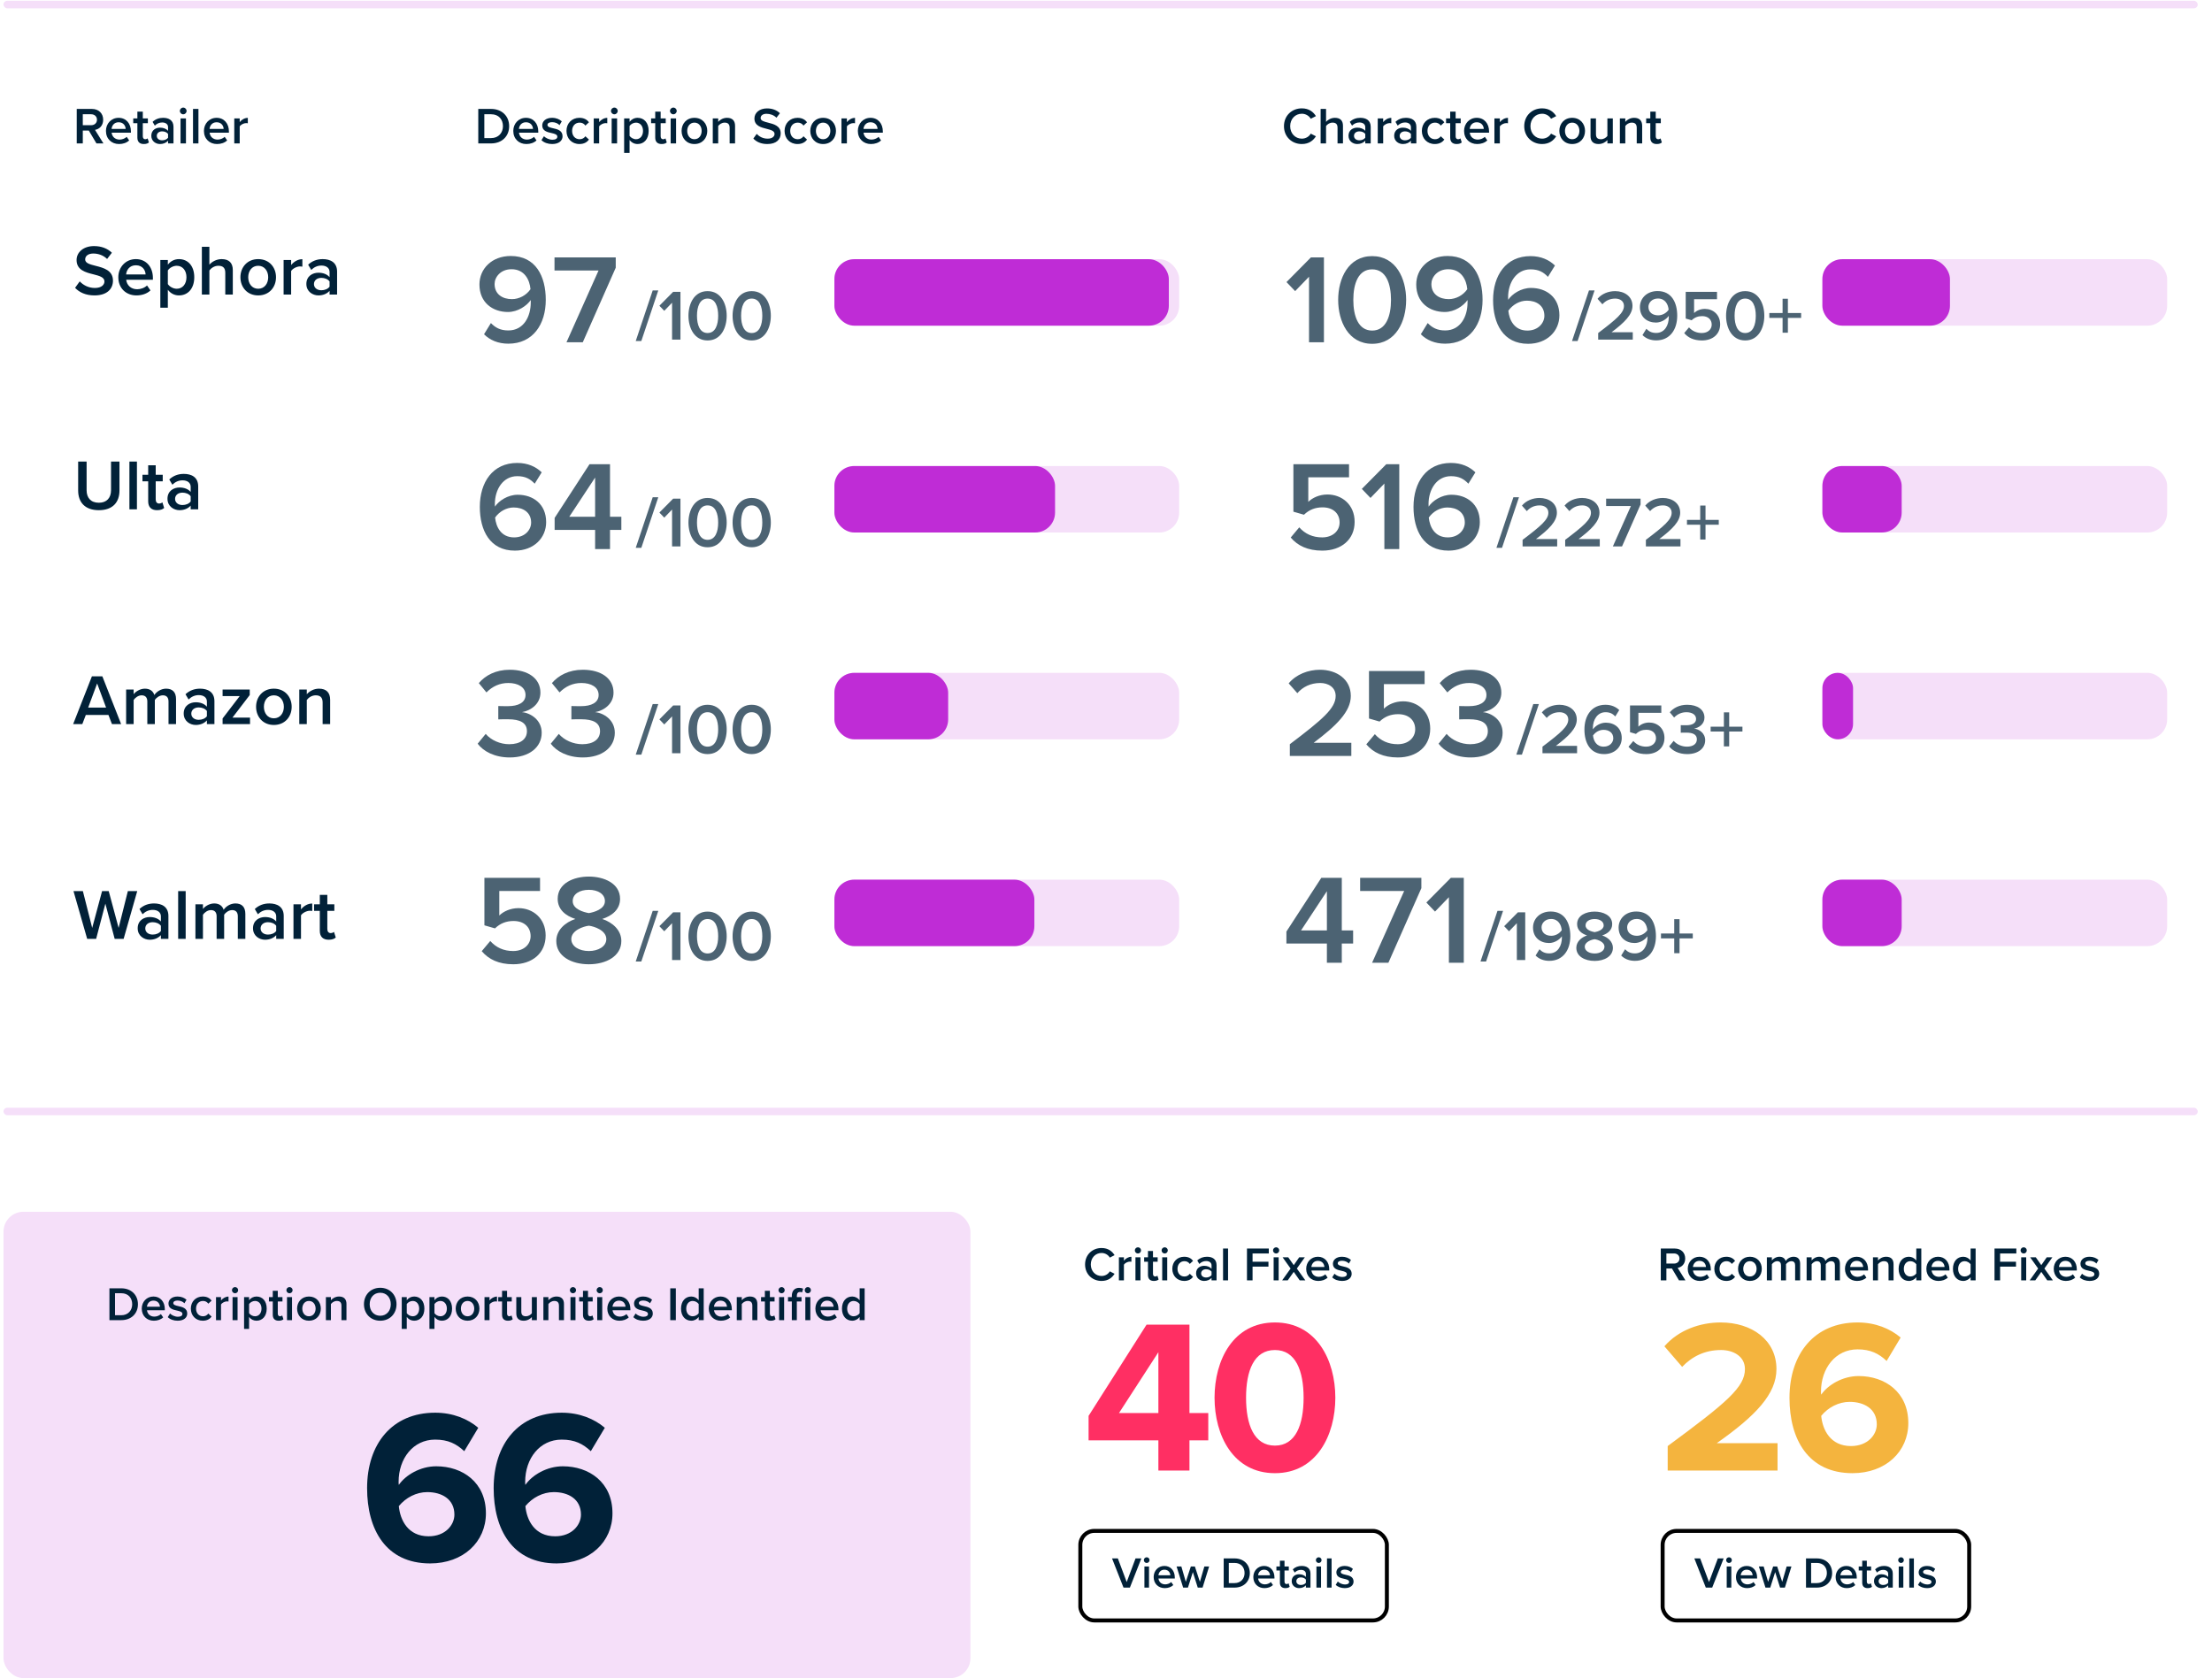 <svg width="556" height="422" viewBox="0 0 556 422" fill="none" xmlns="http://www.w3.org/2000/svg">
<rect x="0.883" y="278.508" width="551.532" height="1.888" rx="0.944" fill="#F5DFF9"/>
<rect x="0.883" y="0.197" width="551.532" height="1.888" rx="0.944" fill="#F5DFF9"/>
<path d="M25.998 36.058H24.243L22.319 32.821H20.811V36.058H19.29V27.387H23.099C24.815 27.387 25.933 28.505 25.933 30.104C25.933 31.651 24.919 32.483 23.879 32.652L25.998 36.058ZM24.373 30.104C24.373 29.272 23.749 28.726 22.891 28.726H20.811V31.482H22.891C23.749 31.482 24.373 30.936 24.373 30.104ZM26.631 32.912C26.631 31.092 27.957 29.623 29.816 29.623C31.701 29.623 32.91 31.066 32.91 33.042V33.367H28.061C28.165 34.316 28.88 35.096 30.063 35.096C30.674 35.096 31.402 34.849 31.844 34.407L32.468 35.304C31.844 35.902 30.921 36.214 29.92 36.214C28.035 36.214 26.631 34.901 26.631 32.912ZM29.816 30.741C28.646 30.741 28.113 31.638 28.048 32.405H31.584C31.558 31.664 31.051 30.741 29.816 30.741ZM36.142 36.214C35.089 36.214 34.53 35.642 34.53 34.602V30.975H33.49V29.779H34.53V28.063H35.895V29.779H37.169V30.975H35.895V34.264C35.895 34.693 36.103 35.005 36.493 35.005C36.753 35.005 37 34.901 37.104 34.784L37.429 35.811C37.182 36.045 36.779 36.214 36.142 36.214ZM43.608 36.058H42.243V35.382C41.775 35.915 41.047 36.214 40.215 36.214C39.188 36.214 38.031 35.525 38.031 34.134C38.031 32.691 39.188 32.093 40.215 32.093C41.06 32.093 41.788 32.366 42.243 32.899V31.963C42.243 31.235 41.645 30.793 40.774 30.793C40.072 30.793 39.461 31.053 38.915 31.586L38.356 30.637C39.084 29.948 39.994 29.623 40.995 29.623C42.386 29.623 43.608 30.208 43.608 31.898V36.058ZM42.243 34.628V33.679C41.931 33.25 41.346 33.029 40.748 33.029C39.981 33.029 39.409 33.471 39.409 34.16C39.409 34.836 39.981 35.278 40.748 35.278C41.346 35.278 41.931 35.057 42.243 34.628ZM46.054 28.739C45.599 28.739 45.209 28.362 45.209 27.894C45.209 27.426 45.599 27.049 46.054 27.049C46.522 27.049 46.899 27.426 46.899 27.894C46.899 28.362 46.522 28.739 46.054 28.739ZM46.743 36.058H45.378V29.779H46.743V36.058ZM49.879 36.058H48.514V27.387H49.879V36.058ZM51.26 32.912C51.26 31.092 52.586 29.623 54.445 29.623C56.33 29.623 57.539 31.066 57.539 33.042V33.367H52.69C52.794 34.316 53.509 35.096 54.692 35.096C55.303 35.096 56.031 34.849 56.473 34.407L57.097 35.304C56.473 35.902 55.55 36.214 54.549 36.214C52.664 36.214 51.26 34.901 51.26 32.912ZM54.445 30.741C53.275 30.741 52.742 31.638 52.677 32.405H56.213C56.187 31.664 55.68 30.741 54.445 30.741ZM60.251 36.058H58.886V29.779H60.251V30.702C60.719 30.104 61.473 29.636 62.292 29.636V30.988C62.175 30.962 62.032 30.949 61.863 30.949C61.291 30.949 60.524 31.339 60.251 31.781V36.058Z" fill="#012138"/>
<path d="M18.871 72.366L20.041 70.746C20.869 71.628 22.165 72.402 23.839 72.402C25.567 72.402 26.251 71.556 26.251 70.764C26.251 69.684 24.973 69.36 23.515 68.982C21.553 68.496 19.249 67.92 19.249 65.382C19.249 63.402 20.995 61.872 23.623 61.872C25.495 61.872 27.007 62.466 28.123 63.546L26.917 65.112C25.981 64.176 24.703 63.744 23.443 63.744C22.201 63.744 21.409 64.338 21.409 65.238C21.409 66.174 22.633 66.48 24.055 66.84C26.035 67.344 28.393 67.956 28.393 70.566C28.393 72.564 26.989 74.274 23.749 74.274C21.535 74.274 19.933 73.5 18.871 72.366ZM29.739 69.702C29.739 67.182 31.575 65.148 34.149 65.148C36.759 65.148 38.433 67.146 38.433 69.882V70.332H31.719C31.863 71.646 32.853 72.726 34.491 72.726C35.337 72.726 36.345 72.384 36.957 71.772L37.821 73.014C36.957 73.842 35.679 74.274 34.293 74.274C31.683 74.274 29.739 72.456 29.739 69.702ZM34.149 66.696C32.529 66.696 31.791 67.938 31.701 69H36.597C36.561 67.974 35.859 66.696 34.149 66.696ZM42.188 72.852V77.37H40.298V65.364H42.188V66.552C42.836 65.688 43.844 65.148 44.978 65.148C47.228 65.148 48.83 66.84 48.83 69.702C48.83 72.564 47.228 74.274 44.978 74.274C43.88 74.274 42.89 73.788 42.188 72.852ZM46.868 69.702C46.868 68.028 45.914 66.822 44.42 66.822C43.538 66.822 42.602 67.344 42.188 67.992V71.43C42.602 72.06 43.538 72.6 44.42 72.6C45.914 72.6 46.868 71.394 46.868 69.702ZM58.516 74.058H56.626V68.586C56.626 67.236 55.924 66.822 54.862 66.822C53.908 66.822 53.08 67.398 52.63 67.992V74.058H50.74V62.052H52.63V66.552C53.206 65.868 54.34 65.148 55.708 65.148C57.58 65.148 58.516 66.12 58.516 67.902V74.058ZM64.894 74.274C62.14 74.274 60.43 72.204 60.43 69.702C60.43 67.218 62.14 65.148 64.894 65.148C67.684 65.148 69.376 67.218 69.376 69.702C69.376 72.204 67.684 74.274 64.894 74.274ZM64.894 72.6C66.514 72.6 67.414 71.25 67.414 69.702C67.414 68.172 66.514 66.822 64.894 66.822C63.292 66.822 62.392 68.172 62.392 69.702C62.392 71.25 63.292 72.6 64.894 72.6ZM73.178 74.058H71.288V65.364H73.178V66.642C73.826 65.814 74.871 65.166 76.004 65.166V67.038C75.843 67.002 75.644 66.984 75.41 66.984C74.618 66.984 73.556 67.524 73.178 68.136V74.058ZM84.729 74.058H82.839V73.122C82.191 73.86 81.183 74.274 80.031 74.274C78.609 74.274 77.007 73.32 77.007 71.394C77.007 69.396 78.609 68.568 80.031 68.568C81.201 68.568 82.209 68.946 82.839 69.684V68.388C82.839 67.38 82.011 66.768 80.805 66.768C79.833 66.768 78.987 67.128 78.231 67.866L77.457 66.552C78.465 65.598 79.725 65.148 81.111 65.148C83.037 65.148 84.729 65.958 84.729 68.298V74.058ZM82.839 72.078V70.764C82.407 70.17 81.597 69.864 80.769 69.864C79.707 69.864 78.915 70.476 78.915 71.43C78.915 72.366 79.707 72.978 80.769 72.978C81.597 72.978 82.407 72.672 82.839 72.078Z" fill="#012138"/>
<path d="M19.645 123.324V116.052H21.769V123.252C21.769 125.16 22.831 126.402 24.847 126.402C26.845 126.402 27.907 125.16 27.907 123.252V116.052H30.031V123.306C30.031 126.294 28.321 128.274 24.847 128.274C21.355 128.274 19.645 126.276 19.645 123.324ZM34.419 128.058H32.529V116.052H34.419V128.058ZM39.48 128.274C38.023 128.274 37.248 127.482 37.248 126.042V121.02H35.809V119.364H37.248V116.988H39.139V119.364H40.903V121.02H39.139V125.574C39.139 126.168 39.426 126.6 39.967 126.6C40.327 126.6 40.669 126.456 40.812 126.294L41.263 127.716C40.92 128.04 40.362 128.274 39.48 128.274ZM49.819 128.058H47.928V127.122C47.281 127.86 46.273 128.274 45.12 128.274C43.699 128.274 42.096 127.32 42.096 125.394C42.096 123.396 43.699 122.568 45.12 122.568C46.291 122.568 47.298 122.946 47.928 123.684V122.388C47.928 121.38 47.1 120.768 45.895 120.768C44.922 120.768 44.077 121.128 43.321 121.866L42.547 120.552C43.554 119.598 44.815 119.148 46.2 119.148C48.127 119.148 49.819 119.958 49.819 122.298V128.058ZM47.928 126.078V124.764C47.496 124.17 46.687 123.864 45.858 123.864C44.797 123.864 44.005 124.476 44.005 125.43C44.005 126.366 44.797 126.978 45.858 126.978C46.687 126.978 47.496 126.672 47.928 126.078Z" fill="#012138"/>
<path d="M30.445 182.058H28.141L27.259 179.754H21.571L20.689 182.058H18.385L23.101 170.052H25.729L30.445 182.058ZM26.665 177.9L24.415 171.834L22.165 177.9H26.665ZM44.248 182.058H42.358V176.388C42.358 175.452 41.944 174.822 40.937 174.822C40.09 174.822 39.298 175.416 38.92 175.974V182.058H37.031V176.388C37.031 175.452 36.617 174.822 35.59 174.822C34.763 174.822 33.989 175.416 33.593 175.992V182.058H31.703V173.364H33.593V174.552C33.953 174.012 35.105 173.148 36.419 173.148C37.715 173.148 38.507 173.796 38.794 174.75C39.298 173.958 40.45 173.148 41.746 173.148C43.349 173.148 44.248 174.012 44.248 175.776V182.058ZM53.897 182.058H52.007V181.122C51.359 181.86 50.351 182.274 49.199 182.274C47.777 182.274 46.175 181.32 46.175 179.394C46.175 177.396 47.777 176.568 49.199 176.568C50.369 176.568 51.377 176.946 52.007 177.684V176.388C52.007 175.38 51.179 174.768 49.973 174.768C49.001 174.768 48.155 175.128 47.399 175.866L46.625 174.552C47.633 173.598 48.893 173.148 50.279 173.148C52.205 173.148 53.897 173.958 53.897 176.298V182.058ZM52.007 180.078V178.764C51.575 178.17 50.765 177.864 49.937 177.864C48.875 177.864 48.083 178.476 48.083 179.43C48.083 180.366 48.875 180.978 49.937 180.978C50.765 180.978 51.575 180.672 52.007 180.078ZM62.845 182.058H55.951V180.636L60.253 175.02H55.951V173.364H62.773V174.75L58.435 180.42H62.845V182.058ZM68.832 182.274C66.078 182.274 64.368 180.204 64.368 177.702C64.368 175.218 66.078 173.148 68.832 173.148C71.622 173.148 73.314 175.218 73.314 177.702C73.314 180.204 71.622 182.274 68.832 182.274ZM68.832 180.6C70.452 180.6 71.352 179.25 71.352 177.702C71.352 176.172 70.452 174.822 68.832 174.822C67.23 174.822 66.33 176.172 66.33 177.702C66.33 179.25 67.23 180.6 68.832 180.6ZM82.984 182.058H81.094V176.622C81.094 175.272 80.41 174.822 79.348 174.822C78.376 174.822 77.548 175.398 77.116 175.992V182.058H75.226V173.364H77.116V174.552C77.692 173.868 78.808 173.148 80.176 173.148C82.048 173.148 82.984 174.156 82.984 175.938V182.058Z" fill="#012138"/>
<path d="M31.075 236.058H28.825L26.485 227.202L24.163 236.058H21.913L18.475 224.052H20.833L23.173 233.304L25.657 224.052H27.331L29.815 233.304L32.137 224.052H34.495L31.075 236.058ZM42.33 236.058H40.44V235.122C39.792 235.86 38.784 236.274 37.632 236.274C36.21 236.274 34.608 235.32 34.608 233.394C34.608 231.396 36.21 230.568 37.632 230.568C38.802 230.568 39.81 230.946 40.44 231.684V230.388C40.44 229.38 39.612 228.768 38.406 228.768C37.434 228.768 36.588 229.128 35.832 229.866L35.058 228.552C36.066 227.598 37.326 227.148 38.712 227.148C40.638 227.148 42.33 227.958 42.33 230.298V236.058ZM40.44 234.078V232.764C40.008 232.17 39.198 231.864 38.37 231.864C37.308 231.864 36.516 232.476 36.516 233.43C36.516 234.366 37.308 234.978 38.37 234.978C39.198 234.978 40.008 234.672 40.44 234.078ZM46.671 236.058H44.781V224.052H46.671V236.058ZM61.668 236.058H59.778V230.388C59.778 229.452 59.364 228.822 58.356 228.822C57.51 228.822 56.718 229.416 56.34 229.974V236.058H54.45V230.388C54.45 229.452 54.036 228.822 53.01 228.822C52.182 228.822 51.408 229.416 51.012 229.992V236.058H49.122V227.364H51.012V228.552C51.372 228.012 52.524 227.148 53.838 227.148C55.134 227.148 55.926 227.796 56.214 228.75C56.718 227.958 57.87 227.148 59.166 227.148C60.768 227.148 61.668 228.012 61.668 229.776V236.058ZM71.317 236.058H69.427V235.122C68.779 235.86 67.771 236.274 66.619 236.274C65.197 236.274 63.595 235.32 63.595 233.394C63.595 231.396 65.197 230.568 66.619 230.568C67.789 230.568 68.797 230.946 69.427 231.684V230.388C69.427 229.38 68.599 228.768 67.393 228.768C66.421 228.768 65.575 229.128 64.819 229.866L64.045 228.552C65.053 227.598 66.313 227.148 67.699 227.148C69.625 227.148 71.317 227.958 71.317 230.298V236.058ZM69.427 234.078V232.764C68.995 232.17 68.185 231.864 67.357 231.864C66.295 231.864 65.503 232.476 65.503 233.43C65.503 234.366 66.295 234.978 67.357 234.978C68.185 234.978 68.995 234.672 69.427 234.078ZM75.657 236.058H73.767V227.364H75.657V228.642C76.305 227.814 77.349 227.166 78.483 227.166V229.038C78.321 229.002 78.123 228.984 77.889 228.984C77.097 228.984 76.035 229.524 75.657 230.136V236.058ZM82.617 236.274C81.159 236.274 80.385 235.482 80.385 234.042V229.02H78.945V227.364H80.385V224.988H82.275V227.364H84.039V229.02H82.275V233.574C82.275 234.168 82.563 234.6 83.103 234.6C83.463 234.6 83.805 234.456 83.949 234.294L84.399 235.716C84.057 236.04 83.499 236.274 82.617 236.274Z" fill="#012138"/>
<path d="M123.442 36.058H120.218V27.387H123.442C126.146 27.387 127.979 29.181 127.979 31.729C127.979 34.277 126.146 36.058 123.442 36.058ZM121.739 28.726V34.719H123.442C125.327 34.719 126.419 33.367 126.419 31.729C126.419 30.052 125.379 28.726 123.442 28.726H121.739ZM129.018 32.912C129.018 31.092 130.344 29.623 132.203 29.623C134.088 29.623 135.297 31.066 135.297 33.042V33.367H130.448C130.552 34.316 131.267 35.096 132.45 35.096C133.061 35.096 133.789 34.849 134.231 34.407L134.855 35.304C134.231 35.902 133.308 36.214 132.307 36.214C130.422 36.214 129.018 34.901 129.018 32.912ZM132.203 30.741C131.033 30.741 130.5 31.638 130.435 32.405H133.971C133.945 31.664 133.438 30.741 132.203 30.741ZM136.099 35.239L136.723 34.251C137.165 34.706 138.036 35.135 138.855 35.135C139.674 35.135 140.09 34.836 140.09 34.368C140.09 33.822 139.427 33.627 138.66 33.458C137.581 33.224 136.294 32.938 136.294 31.534C136.294 30.507 137.178 29.623 138.764 29.623C139.83 29.623 140.636 30 141.208 30.507L140.636 31.469C140.259 31.04 139.557 30.715 138.777 30.715C138.062 30.715 137.607 30.975 137.607 31.417C137.607 31.898 138.231 32.067 138.972 32.236C140.064 32.47 141.403 32.782 141.403 34.264C141.403 35.369 140.48 36.214 138.79 36.214C137.724 36.214 136.749 35.876 136.099 35.239ZM142.387 32.912C142.387 31.014 143.726 29.623 145.637 29.623C146.859 29.623 147.6 30.143 148.042 30.741L147.145 31.573C146.794 31.079 146.313 30.832 145.702 30.832C144.558 30.832 143.804 31.69 143.804 32.912C143.804 34.134 144.558 35.005 145.702 35.005C146.313 35.005 146.794 34.745 147.145 34.264L148.042 35.096C147.6 35.694 146.859 36.214 145.637 36.214C143.726 36.214 142.387 34.823 142.387 32.912ZM150.603 36.058H149.238V29.779H150.603V30.702C151.071 30.104 151.825 29.636 152.644 29.636V30.988C152.527 30.962 152.384 30.949 152.215 30.949C151.643 30.949 150.876 31.339 150.603 31.781V36.058ZM154.421 28.739C153.966 28.739 153.576 28.362 153.576 27.894C153.576 27.426 153.966 27.049 154.421 27.049C154.889 27.049 155.266 27.426 155.266 27.894C155.266 28.362 154.889 28.739 154.421 28.739ZM155.11 36.058H153.745V29.779H155.11V36.058ZM158.246 35.187V38.45H156.881V29.779H158.246V30.637C158.714 30.013 159.442 29.623 160.261 29.623C161.886 29.623 163.043 30.845 163.043 32.912C163.043 34.979 161.886 36.214 160.261 36.214C159.468 36.214 158.753 35.863 158.246 35.187ZM161.626 32.912C161.626 31.703 160.937 30.832 159.858 30.832C159.221 30.832 158.545 31.209 158.246 31.677V34.16C158.545 34.615 159.221 35.005 159.858 35.005C160.937 35.005 161.626 34.134 161.626 32.912ZM166.307 36.214C165.254 36.214 164.695 35.642 164.695 34.602V30.975H163.655V29.779H164.695V28.063H166.06V29.779H167.334V30.975H166.06V34.264C166.06 34.693 166.268 35.005 166.658 35.005C166.918 35.005 167.165 34.901 167.269 34.784L167.594 35.811C167.347 36.045 166.944 36.214 166.307 36.214ZM169.249 28.739C168.794 28.739 168.404 28.362 168.404 27.894C168.404 27.426 168.794 27.049 169.249 27.049C169.717 27.049 170.094 27.426 170.094 27.894C170.094 28.362 169.717 28.739 169.249 28.739ZM169.938 36.058H168.573V29.779H169.938V36.058ZM174.543 36.214C172.554 36.214 171.319 34.719 171.319 32.912C171.319 31.118 172.554 29.623 174.543 29.623C176.558 29.623 177.78 31.118 177.78 32.912C177.78 34.719 176.558 36.214 174.543 36.214ZM174.543 35.005C175.713 35.005 176.363 34.03 176.363 32.912C176.363 31.807 175.713 30.832 174.543 30.832C173.386 30.832 172.736 31.807 172.736 32.912C172.736 34.03 173.386 35.005 174.543 35.005ZM184.764 36.058H183.399V32.132C183.399 31.157 182.905 30.832 182.138 30.832C181.436 30.832 180.838 31.248 180.526 31.677V36.058H179.161V29.779H180.526V30.637C180.942 30.143 181.748 29.623 182.736 29.623C184.088 29.623 184.764 30.351 184.764 31.638V36.058ZM189.356 34.836L190.201 33.666C190.799 34.303 191.735 34.862 192.944 34.862C194.192 34.862 194.686 34.251 194.686 33.679C194.686 32.899 193.763 32.665 192.71 32.392C191.293 32.041 189.629 31.625 189.629 29.792C189.629 28.362 190.89 27.257 192.788 27.257C194.14 27.257 195.232 27.686 196.038 28.466L195.167 29.597C194.491 28.921 193.568 28.609 192.658 28.609C191.761 28.609 191.189 29.038 191.189 29.688C191.189 30.364 192.073 30.585 193.1 30.845C194.53 31.209 196.233 31.651 196.233 33.536C196.233 34.979 195.219 36.214 192.879 36.214C191.28 36.214 190.123 35.655 189.356 34.836ZM197.205 32.912C197.205 31.014 198.544 29.623 200.455 29.623C201.677 29.623 202.418 30.143 202.86 30.741L201.963 31.573C201.612 31.079 201.131 30.832 200.52 30.832C199.376 30.832 198.622 31.69 198.622 32.912C198.622 34.134 199.376 35.005 200.52 35.005C201.131 35.005 201.612 34.745 201.963 34.264L202.86 35.096C202.418 35.694 201.677 36.214 200.455 36.214C198.544 36.214 197.205 34.823 197.205 32.912ZM206.891 36.214C204.902 36.214 203.667 34.719 203.667 32.912C203.667 31.118 204.902 29.623 206.891 29.623C208.906 29.623 210.128 31.118 210.128 32.912C210.128 34.719 208.906 36.214 206.891 36.214ZM206.891 35.005C208.061 35.005 208.711 34.03 208.711 32.912C208.711 31.807 208.061 30.832 206.891 30.832C205.734 30.832 205.084 31.807 205.084 32.912C205.084 34.03 205.734 35.005 206.891 35.005ZM212.874 36.058H211.509V29.779H212.874V30.702C213.342 30.104 214.096 29.636 214.915 29.636V30.988C214.798 30.962 214.655 30.949 214.486 30.949C213.914 30.949 213.147 31.339 212.874 31.781V36.058ZM215.626 32.912C215.626 31.092 216.952 29.623 218.811 29.623C220.696 29.623 221.905 31.066 221.905 33.042V33.367H217.056C217.16 34.316 217.875 35.096 219.058 35.096C219.669 35.096 220.397 34.849 220.839 34.407L221.463 35.304C220.839 35.902 219.916 36.214 218.915 36.214C217.03 36.214 215.626 34.901 215.626 32.912ZM218.811 30.741C217.641 30.741 217.108 31.638 217.043 32.405H220.579C220.553 31.664 220.046 30.741 218.811 30.741Z" fill="#012138"/>
<path opacity="0.7" d="M121.663 84.042L123.391 81.226C124.511 82.378 125.759 83.082 127.775 83.082C131.647 83.082 133.407 79.562 133.407 76.074V75.434C132.415 76.874 130.175 78.442 127.679 78.442C123.839 78.442 120.511 76.074 120.511 71.53C120.511 67.594 123.615 64.362 128.383 64.362C134.655 64.362 137.183 69.45 137.183 75.402C137.183 81.546 133.951 86.41 127.775 86.41C125.151 86.41 123.103 85.482 121.663 84.042ZM133.343 72.714C133.151 70.41 131.871 67.69 128.575 67.69C125.791 67.69 124.319 69.706 124.319 71.402C124.319 74.026 126.367 75.21 128.671 75.21C130.495 75.21 132.287 74.25 133.343 72.714ZM146.482 86.058H142.386L150.45 68.01H139.378V64.714H154.77V67.306L146.482 86.058Z" fill="#012138"/>
<path opacity="0.7" d="M161.199 85.744H159.795L164.061 73.018H165.465L161.199 85.744ZM171.035 85.384H168.929V76.114L166.967 78.148L165.743 76.87L169.199 73.378H171.035V85.384ZM173.049 79.39C173.049 76.366 174.489 73.198 177.855 73.198C181.221 73.198 182.661 76.366 182.661 79.39C182.661 82.414 181.221 85.6 177.855 85.6C174.489 85.6 173.049 82.414 173.049 79.39ZM180.519 79.39C180.519 77.104 179.817 75.07 177.855 75.07C175.893 75.07 175.191 77.104 175.191 79.39C175.191 81.676 175.893 83.728 177.855 83.728C179.817 83.728 180.519 81.676 180.519 79.39ZM184.14 79.39C184.14 76.366 185.58 73.198 188.946 73.198C192.312 73.198 193.752 76.366 193.752 79.39C193.752 82.414 192.312 85.6 188.946 85.6C185.58 85.6 184.14 82.414 184.14 79.39ZM191.61 79.39C191.61 77.104 190.908 75.07 188.946 75.07C186.984 75.07 186.282 77.104 186.282 79.39C186.282 81.676 186.984 83.728 188.946 83.728C190.908 83.728 191.61 81.676 191.61 79.39Z" fill="#012138"/>
<path opacity="0.7" d="M120.607 127.434C120.607 121.258 123.839 116.394 130.015 116.394C132.671 116.394 134.719 117.354 136.159 118.762L134.399 121.61C133.279 120.426 132.063 119.722 130.015 119.722C126.463 119.722 124.383 123.018 124.383 126.762C124.383 126.986 124.383 127.178 124.415 127.37C125.375 125.93 127.615 124.394 130.143 124.394C133.983 124.394 137.279 126.73 137.279 131.274C137.279 135.242 134.175 138.442 129.407 138.442C123.135 138.442 120.607 133.354 120.607 127.434ZM133.503 131.402C133.503 128.778 131.455 127.594 129.119 127.594C127.295 127.594 125.535 128.586 124.447 130.122C124.671 132.426 125.919 135.114 129.215 135.114C132.031 135.114 133.503 133.13 133.503 131.402ZM153.33 138.058H149.586V133.226H139.41V130.218L148.178 116.714H153.33V129.93H156.178V133.226H153.33V138.058ZM149.586 129.93V120.074L143.09 129.93H149.586Z" fill="#012138"/>
<path opacity="0.7" d="M161.199 137.744H159.795L164.061 125.018H165.465L161.199 137.744ZM171.035 137.384H168.929V128.114L166.967 130.148L165.743 128.87L169.199 125.378H171.035V137.384ZM173.049 131.39C173.049 128.366 174.489 125.198 177.855 125.198C181.221 125.198 182.661 128.366 182.661 131.39C182.661 134.414 181.221 137.6 177.855 137.6C174.489 137.6 173.049 134.414 173.049 131.39ZM180.519 131.39C180.519 129.104 179.817 127.07 177.855 127.07C175.893 127.07 175.191 129.104 175.191 131.39C175.191 133.676 175.893 135.728 177.855 135.728C179.817 135.728 180.519 133.676 180.519 131.39ZM184.14 131.39C184.14 128.366 185.58 125.198 188.946 125.198C192.312 125.198 193.752 128.366 193.752 131.39C193.752 134.414 192.312 137.6 188.946 137.6C185.58 137.6 184.14 134.414 184.14 131.39ZM191.61 131.39C191.61 129.104 190.908 127.07 188.946 127.07C186.984 127.07 186.282 129.104 186.282 131.39C186.282 133.676 186.984 135.728 188.946 135.728C190.908 135.728 191.61 133.676 191.61 131.39Z" fill="#012138"/>
<path opacity="0.7" d="M120.063 186.986L122.079 184.522C123.455 186.122 125.727 187.114 127.999 187.114C130.815 187.114 132.447 185.834 132.447 183.85C132.447 181.738 130.751 180.842 127.711 180.842C126.815 180.842 125.567 180.842 125.247 180.874V177.514C125.631 177.546 126.879 177.546 127.711 177.546C130.207 177.546 132.095 176.682 132.095 174.73C132.095 172.746 130.175 171.722 127.775 171.722C125.599 171.722 123.807 172.554 122.271 174.09L120.351 171.754C121.983 169.834 124.575 168.394 128.127 168.394C132.735 168.394 135.839 170.57 135.839 174.154C135.839 177.002 133.407 178.666 131.199 179.05C133.279 179.242 136.159 180.938 136.159 184.234C136.159 187.85 133.055 190.442 128.127 190.442C124.319 190.442 121.503 188.906 120.063 186.986ZM138.438 186.986L140.454 184.522C141.83 186.122 144.102 187.114 146.374 187.114C149.19 187.114 150.822 185.834 150.822 183.85C150.822 181.738 149.126 180.842 146.086 180.842C145.19 180.842 143.942 180.842 143.622 180.874V177.514C144.006 177.546 145.254 177.546 146.086 177.546C148.582 177.546 150.47 176.682 150.47 174.73C150.47 172.746 148.55 171.722 146.15 171.722C143.974 171.722 142.182 172.554 140.646 174.09L138.726 171.754C140.358 169.834 142.95 168.394 146.502 168.394C151.11 168.394 154.214 170.57 154.214 174.154C154.214 177.002 151.782 178.666 149.574 179.05C151.654 179.242 154.534 180.938 154.534 184.234C154.534 187.85 151.43 190.442 146.502 190.442C142.694 190.442 139.878 188.906 138.438 186.986Z" fill="#012138"/>
<path opacity="0.7" d="M161.199 189.744H159.795L164.061 177.018H165.465L161.199 189.744ZM171.035 189.384H168.929V180.114L166.967 182.148L165.743 180.87L169.199 177.378H171.035V189.384ZM173.049 183.39C173.049 180.366 174.489 177.198 177.855 177.198C181.221 177.198 182.661 180.366 182.661 183.39C182.661 186.414 181.221 189.6 177.855 189.6C174.489 189.6 173.049 186.414 173.049 183.39ZM180.519 183.39C180.519 181.104 179.817 179.07 177.855 179.07C175.893 179.07 175.191 181.104 175.191 183.39C175.191 185.676 175.893 187.728 177.855 187.728C179.817 187.728 180.519 185.676 180.519 183.39ZM184.14 183.39C184.14 180.366 185.58 177.198 188.946 177.198C192.312 177.198 193.752 180.366 193.752 183.39C193.752 186.414 192.312 189.6 188.946 189.6C185.58 189.6 184.14 186.414 184.14 183.39ZM191.61 183.39C191.61 181.104 190.908 179.07 188.946 179.07C186.984 179.07 186.282 181.104 186.282 183.39C186.282 185.676 186.984 187.728 188.946 187.728C190.908 187.728 191.61 185.676 191.61 183.39Z" fill="#012138"/>
<path opacity="0.7" d="M121.087 239.146L123.231 236.586C124.671 238.218 126.591 239.114 128.991 239.114C131.679 239.114 133.375 237.45 133.375 235.37C133.375 233.066 131.711 231.562 129.087 231.562C127.263 231.562 125.759 232.138 124.415 233.418L121.759 232.65V220.714H135.743V224.01H125.503V230.186C126.527 229.162 128.287 228.33 130.335 228.33C133.919 228.33 137.151 230.858 137.151 235.21C137.151 239.658 133.791 242.442 129.023 242.442C125.343 242.442 122.815 241.194 121.087 239.146ZM139.826 236.586C139.826 233.866 142.034 231.914 144.626 231.05C142.226 230.282 140.178 228.714 140.178 225.994C140.178 222.058 144.21 220.394 148.018 220.394C151.762 220.394 155.858 222.058 155.858 225.994C155.858 228.714 153.778 230.282 151.378 231.05C153.97 231.914 156.178 233.866 156.178 236.586C156.178 240.394 152.37 242.442 148.018 242.442C143.634 242.442 139.826 240.426 139.826 236.586ZM152.05 226.57C152.05 224.778 150.29 223.722 148.018 223.722C145.682 223.722 143.954 224.778 143.954 226.57C143.954 228.586 146.706 229.354 148.018 229.578C149.33 229.354 152.05 228.586 152.05 226.57ZM152.402 236.106C152.402 233.898 149.33 232.906 148.018 232.746C146.674 232.906 143.602 233.898 143.602 236.106C143.602 237.962 145.586 239.114 148.018 239.114C150.386 239.114 152.402 237.962 152.402 236.106Z" fill="#012138"/>
<path opacity="0.7" d="M161.199 241.744H159.795L164.061 229.018H165.465L161.199 241.744ZM171.035 241.384H168.929V232.114L166.967 234.148L165.743 232.87L169.199 229.378H171.035V241.384ZM173.049 235.39C173.049 232.366 174.489 229.198 177.855 229.198C181.221 229.198 182.661 232.366 182.661 235.39C182.661 238.414 181.221 241.6 177.855 241.6C174.489 241.6 173.049 238.414 173.049 235.39ZM180.519 235.39C180.519 233.104 179.817 231.07 177.855 231.07C175.893 231.07 175.191 233.104 175.191 235.39C175.191 237.676 175.893 239.728 177.855 239.728C179.817 239.728 180.519 237.676 180.519 235.39ZM184.14 235.39C184.14 232.366 185.58 229.198 188.946 229.198C192.312 229.198 193.752 232.366 193.752 235.39C193.752 238.414 192.312 241.6 188.946 241.6C185.58 241.6 184.14 238.414 184.14 235.39ZM191.61 235.39C191.61 233.104 190.908 231.07 188.946 231.07C186.984 231.07 186.282 233.104 186.282 235.39C186.282 237.676 186.984 239.728 188.946 239.728C190.908 239.728 191.61 237.676 191.61 235.39Z" fill="#012138"/>
<path d="M327.219 36.214C324.723 36.214 322.734 34.394 322.734 31.729C322.734 29.064 324.723 27.244 327.219 27.244C329.039 27.244 330.118 28.154 330.768 29.194L329.468 29.857C329.052 29.142 328.22 28.596 327.219 28.596C325.568 28.596 324.294 29.909 324.294 31.729C324.294 33.549 325.568 34.862 327.219 34.862C328.22 34.862 329.052 34.329 329.468 33.601L330.768 34.264C330.105 35.304 329.039 36.214 327.219 36.214ZM337.562 36.058H336.198V32.106C336.198 31.131 335.691 30.832 334.924 30.832C334.235 30.832 333.637 31.248 333.312 31.677V36.058H331.947V27.387H333.312V30.637C333.728 30.143 334.547 29.623 335.535 29.623C336.887 29.623 337.562 30.325 337.562 31.612V36.058ZM344.535 36.058H343.17V35.382C342.702 35.915 341.974 36.214 341.142 36.214C340.115 36.214 338.958 35.525 338.958 34.134C338.958 32.691 340.115 32.093 341.142 32.093C341.987 32.093 342.715 32.366 343.17 32.899V31.963C343.17 31.235 342.572 30.793 341.701 30.793C340.999 30.793 340.388 31.053 339.842 31.586L339.283 30.637C340.011 29.948 340.921 29.623 341.922 29.623C343.313 29.623 344.535 30.208 344.535 31.898V36.058ZM343.17 34.628V33.679C342.858 33.25 342.273 33.029 341.675 33.029C340.908 33.029 340.336 33.471 340.336 34.16C340.336 34.836 340.908 35.278 341.675 35.278C342.273 35.278 342.858 35.057 343.17 34.628ZM347.67 36.058H346.305V29.779H347.67V30.702C348.138 30.104 348.892 29.636 349.711 29.636V30.988C349.594 30.962 349.451 30.949 349.282 30.949C348.71 30.949 347.943 31.339 347.67 31.781V36.058ZM356.012 36.058H354.647V35.382C354.179 35.915 353.451 36.214 352.619 36.214C351.592 36.214 350.435 35.525 350.435 34.134C350.435 32.691 351.592 32.093 352.619 32.093C353.464 32.093 354.192 32.366 354.647 32.899V31.963C354.647 31.235 354.049 30.793 353.178 30.793C352.476 30.793 351.865 31.053 351.319 31.586L350.76 30.637C351.488 29.948 352.398 29.623 353.399 29.623C354.79 29.623 356.012 30.208 356.012 31.898V36.058ZM354.647 34.628V33.679C354.335 33.25 353.75 33.029 353.152 33.029C352.385 33.029 351.813 33.471 351.813 34.16C351.813 34.836 352.385 35.278 353.152 35.278C353.75 35.278 354.335 35.057 354.647 34.628ZM357.391 32.912C357.391 31.014 358.73 29.623 360.641 29.623C361.863 29.623 362.604 30.143 363.046 30.741L362.149 31.573C361.798 31.079 361.317 30.832 360.706 30.832C359.562 30.832 358.808 31.69 358.808 32.912C358.808 34.134 359.562 35.005 360.706 35.005C361.317 35.005 361.798 34.745 362.149 34.264L363.046 35.096C362.604 35.694 361.863 36.214 360.641 36.214C358.73 36.214 357.391 34.823 357.391 32.912ZM366.128 36.214C365.075 36.214 364.516 35.642 364.516 34.602V30.975H363.476V29.779H364.516V28.063H365.881V29.779H367.155V30.975H365.881V34.264C365.881 34.693 366.089 35.005 366.479 35.005C366.739 35.005 366.986 34.901 367.09 34.784L367.415 35.811C367.168 36.045 366.765 36.214 366.128 36.214ZM368.005 32.912C368.005 31.092 369.331 29.623 371.19 29.623C373.075 29.623 374.284 31.066 374.284 33.042V33.367H369.435C369.539 34.316 370.254 35.096 371.437 35.096C372.048 35.096 372.776 34.849 373.218 34.407L373.842 35.304C373.218 35.902 372.295 36.214 371.294 36.214C369.409 36.214 368.005 34.901 368.005 32.912ZM371.19 30.741C370.02 30.741 369.487 31.638 369.422 32.405H372.958C372.932 31.664 372.425 30.741 371.19 30.741ZM376.996 36.058H375.631V29.779H376.996V30.702C377.464 30.104 378.218 29.636 379.037 29.636V30.988C378.92 30.962 378.777 30.949 378.608 30.949C378.036 30.949 377.269 31.339 376.996 31.781V36.058ZM387.611 36.214C385.115 36.214 383.126 34.394 383.126 31.729C383.126 29.064 385.115 27.244 387.611 27.244C389.431 27.244 390.51 28.154 391.16 29.194L389.86 29.857C389.444 29.142 388.612 28.596 387.611 28.596C385.96 28.596 384.686 29.909 384.686 31.729C384.686 33.549 385.96 34.862 387.611 34.862C388.612 34.862 389.444 34.329 389.86 33.601L391.16 34.264C390.497 35.304 389.431 36.214 387.611 36.214ZM395.172 36.214C393.183 36.214 391.948 34.719 391.948 32.912C391.948 31.118 393.183 29.623 395.172 29.623C397.187 29.623 398.409 31.118 398.409 32.912C398.409 34.719 397.187 36.214 395.172 36.214ZM395.172 35.005C396.342 35.005 396.992 34.03 396.992 32.912C396.992 31.807 396.342 30.832 395.172 30.832C394.015 30.832 393.365 31.807 393.365 32.912C393.365 34.03 394.015 35.005 395.172 35.005ZM405.393 36.058H404.028V35.226C403.573 35.733 402.793 36.214 401.805 36.214C400.453 36.214 399.79 35.512 399.79 34.225V29.779H401.155V33.731C401.155 34.706 401.649 35.005 402.416 35.005C403.105 35.005 403.703 34.615 404.028 34.186V29.779H405.393V36.058ZM412.769 36.058H411.404V32.132C411.404 31.157 410.91 30.832 410.143 30.832C409.441 30.832 408.843 31.248 408.531 31.677V36.058H407.166V29.779H408.531V30.637C408.947 30.143 409.753 29.623 410.741 29.623C412.093 29.623 412.769 30.351 412.769 31.638V36.058ZM416.427 36.214C415.374 36.214 414.815 35.642 414.815 34.602V30.975H413.775V29.779H414.815V28.063H416.18V29.779H417.454V30.975H416.18V34.264C416.18 34.693 416.388 35.005 416.778 35.005C417.038 35.005 417.285 34.901 417.389 34.784L417.714 35.811C417.467 36.045 417.064 36.214 416.427 36.214Z" fill="#012138"/>
<path opacity="0.7" d="M332.777 86.058H329.033V69.578L325.545 73.194L323.369 70.922L329.513 64.714H332.777V86.058ZM336.357 75.402C336.357 70.026 338.917 64.394 344.901 64.394C350.885 64.394 353.445 70.026 353.445 75.402C353.445 80.778 350.885 86.442 344.901 86.442C338.917 86.442 336.357 80.778 336.357 75.402ZM349.637 75.402C349.637 71.338 348.389 67.722 344.901 67.722C341.413 67.722 340.165 71.338 340.165 75.402C340.165 79.466 341.413 83.114 344.901 83.114C348.389 83.114 349.637 79.466 349.637 75.402ZM357.132 84.042L358.86 81.226C359.98 82.378 361.228 83.082 363.244 83.082C367.116 83.082 368.876 79.562 368.876 76.074V75.434C367.884 76.874 365.644 78.442 363.148 78.442C359.308 78.442 355.98 76.074 355.98 71.53C355.98 67.594 359.084 64.362 363.852 64.362C370.124 64.362 372.652 69.45 372.652 75.402C372.652 81.546 369.42 86.41 363.244 86.41C360.62 86.41 358.572 85.482 357.132 84.042ZM368.812 72.714C368.62 70.41 367.34 67.69 364.044 67.69C361.26 67.69 359.788 69.706 359.788 71.402C359.788 74.026 361.836 75.21 364.14 75.21C365.964 75.21 367.756 74.25 368.812 72.714ZM375.294 75.434C375.294 69.258 378.526 64.394 384.702 64.394C387.358 64.394 389.406 65.354 390.846 66.762L389.086 69.61C387.966 68.426 386.75 67.722 384.702 67.722C381.15 67.722 379.07 71.018 379.07 74.762C379.07 74.986 379.07 75.178 379.102 75.37C380.062 73.93 382.302 72.394 384.83 72.394C388.67 72.394 391.966 74.73 391.966 79.274C391.966 83.242 388.862 86.442 384.094 86.442C377.822 86.442 375.294 81.354 375.294 75.434ZM388.19 79.402C388.19 76.778 386.142 75.594 383.806 75.594C381.982 75.594 380.222 76.586 379.134 78.122C379.358 80.426 380.606 83.114 383.902 83.114C386.718 83.114 388.19 81.13 388.19 79.402Z" fill="#012138"/>
<path opacity="0.7" d="M396.539 85.744H395.135L399.401 73.018H400.805L396.539 85.744ZM410.407 85.384H401.713V83.728C406.375 80.2 408.193 78.634 408.193 76.906C408.193 75.646 407.113 75.07 406.015 75.07C404.611 75.07 403.531 75.646 402.775 76.51L401.551 75.124C402.613 73.846 404.305 73.198 405.979 73.198C408.301 73.198 410.335 74.512 410.335 76.906C410.335 79.12 408.301 81.1 405.079 83.53H410.407V85.384ZM412.85 84.25L413.822 82.666C414.452 83.314 415.154 83.71 416.288 83.71C418.466 83.71 419.456 81.73 419.456 79.768V79.408C418.898 80.218 417.638 81.1 416.234 81.1C414.074 81.1 412.202 79.768 412.202 77.212C412.202 74.998 413.948 73.18 416.63 73.18C420.158 73.18 421.58 76.042 421.58 79.39C421.58 82.846 419.762 85.582 416.288 85.582C414.812 85.582 413.66 85.06 412.85 84.25ZM419.42 77.878C419.312 76.582 418.592 75.052 416.738 75.052C415.172 75.052 414.344 76.186 414.344 77.14C414.344 78.616 415.496 79.282 416.792 79.282C417.818 79.282 418.826 78.742 419.42 77.878ZM423.336 83.746L424.542 82.306C425.352 83.224 426.432 83.728 427.782 83.728C429.294 83.728 430.248 82.792 430.248 81.622C430.248 80.326 429.312 79.48 427.836 79.48C426.81 79.48 425.964 79.804 425.208 80.524L423.714 80.092V73.378H431.58V75.232H425.82V78.706C426.396 78.13 427.386 77.662 428.538 77.662C430.554 77.662 432.372 79.084 432.372 81.532C432.372 84.034 430.482 85.6 427.8 85.6C425.73 85.6 424.308 84.898 423.336 83.746ZM433.859 79.39C433.859 76.366 435.299 73.198 438.665 73.198C442.031 73.198 443.471 76.366 443.471 79.39C443.471 82.414 442.031 85.6 438.665 85.6C435.299 85.6 433.859 82.414 433.859 79.39ZM441.329 79.39C441.329 77.104 440.627 75.07 438.665 75.07C436.703 75.07 436.001 77.104 436.001 79.39C436.001 81.676 436.703 83.728 438.665 83.728C440.627 83.728 441.329 81.676 441.329 79.39ZM452.727 79.93H449.397V83.656H448.065V79.93H444.735V78.706H448.065V75.106H449.397V78.706H452.727V79.93Z" fill="#012138"/>
<path opacity="0.7" d="M324.431 135.146L326.575 132.586C328.015 134.218 329.935 135.114 332.335 135.114C335.023 135.114 336.719 133.45 336.719 131.37C336.719 129.066 335.055 127.562 332.431 127.562C330.607 127.562 329.103 128.138 327.759 129.418L325.103 128.65V116.714H339.087V120.01H328.847V126.186C329.871 125.162 331.631 124.33 333.679 124.33C337.263 124.33 340.495 126.858 340.495 131.21C340.495 135.658 337.135 138.442 332.367 138.442C328.687 138.442 326.159 137.194 324.431 135.146ZM351.714 138.058H347.97V121.578L344.482 125.194L342.306 122.922L348.45 116.714H351.714V138.058ZM355.294 127.434C355.294 121.258 358.526 116.394 364.702 116.394C367.358 116.394 369.406 117.354 370.846 118.762L369.086 121.61C367.966 120.426 366.75 119.722 364.702 119.722C361.15 119.722 359.07 123.018 359.07 126.762C359.07 126.986 359.07 127.178 359.102 127.37C360.062 125.93 362.302 124.394 364.83 124.394C368.67 124.394 371.966 126.73 371.966 131.274C371.966 135.242 368.862 138.442 364.094 138.442C357.822 138.442 355.294 133.354 355.294 127.434ZM368.19 131.402C368.19 128.778 366.142 127.594 363.806 127.594C361.982 127.594 360.222 128.586 359.134 130.122C359.358 132.426 360.606 135.114 363.902 135.114C366.718 135.114 368.19 133.13 368.19 131.402Z" fill="#012138"/>
<path opacity="0.7" d="M377.539 137.744H376.135L380.401 125.018H381.805L377.539 137.744ZM391.407 137.384H382.713V135.728C387.375 132.2 389.193 130.634 389.193 128.906C389.193 127.646 388.113 127.07 387.015 127.07C385.611 127.07 384.531 127.646 383.775 128.51L382.551 127.124C383.613 125.846 385.305 125.198 386.979 125.198C389.301 125.198 391.335 126.512 391.335 128.906C391.335 131.12 389.301 133.1 386.079 135.53H391.407V137.384ZM402.112 137.384H393.418V135.728C398.08 132.2 399.898 130.634 399.898 128.906C399.898 127.646 398.818 127.07 397.72 127.07C396.316 127.07 395.236 127.646 394.48 128.51L393.256 127.124C394.318 125.846 396.01 125.198 397.684 125.198C400.006 125.198 402.04 126.512 402.04 128.906C402.04 131.12 400.006 133.1 396.784 135.53H402.112V137.384ZM407.705 137.384H405.401L409.937 127.232H403.709V125.378H412.367V126.836L407.705 137.384ZM422.397 137.384H413.703V135.728C418.365 132.2 420.183 130.634 420.183 128.906C420.183 127.646 419.103 127.07 418.005 127.07C416.601 127.07 415.521 127.646 414.765 128.51L413.541 127.124C414.603 125.846 416.295 125.198 417.969 125.198C420.291 125.198 422.325 126.512 422.325 128.906C422.325 131.12 420.291 133.1 417.069 135.53H422.397V137.384ZM432.022 131.93H428.692V135.656H427.36V131.93H424.03V130.706H427.36V127.106H428.692V130.706H432.022V131.93Z" fill="#012138"/>
<path opacity="0.7" d="M339.663 190.058H324.207V187.114C332.495 180.842 335.727 178.058 335.727 174.986C335.727 172.746 333.807 171.722 331.855 171.722C329.359 171.722 327.439 172.746 326.095 174.282L323.919 171.818C325.807 169.546 328.815 168.394 331.791 168.394C335.919 168.394 339.535 170.73 339.535 174.986C339.535 178.922 335.919 182.442 330.191 186.762H339.663V190.058ZM343.431 187.146L345.575 184.586C347.015 186.218 348.935 187.114 351.335 187.114C354.023 187.114 355.719 185.45 355.719 183.37C355.719 181.066 354.055 179.562 351.431 179.562C349.607 179.562 348.103 180.138 346.759 181.418L344.103 180.65V168.714H358.087V172.01H347.847V178.186C348.871 177.162 350.631 176.33 352.679 176.33C356.263 176.33 359.495 178.858 359.495 183.21C359.495 187.658 356.135 190.442 351.367 190.442C347.687 190.442 345.159 189.194 343.431 187.146ZM361.594 186.986L363.61 184.522C364.986 186.122 367.258 187.114 369.53 187.114C372.346 187.114 373.978 185.834 373.978 183.85C373.978 181.738 372.282 180.842 369.242 180.842C368.346 180.842 367.098 180.842 366.778 180.874V177.514C367.162 177.546 368.41 177.546 369.242 177.546C371.738 177.546 373.626 176.682 373.626 174.73C373.626 172.746 371.706 171.722 369.306 171.722C367.13 171.722 365.338 172.554 363.802 174.09L361.882 171.754C363.514 169.834 366.106 168.394 369.658 168.394C374.266 168.394 377.37 170.57 377.37 174.154C377.37 177.002 374.938 178.666 372.73 179.05C374.81 179.242 377.69 180.938 377.69 184.234C377.69 187.85 374.586 190.442 369.658 190.442C365.85 190.442 363.034 188.906 361.594 186.986Z" fill="#012138"/>
<path opacity="0.7" d="M381.135 189.744L385.401 177.018H386.805L382.539 189.744H381.135ZM387.713 189.384V187.728C392.375 184.2 394.193 182.634 394.193 180.906C394.193 179.646 393.113 179.07 392.015 179.07C390.611 179.07 389.531 179.646 388.775 180.51L387.551 179.124C388.613 177.846 390.305 177.198 391.979 177.198C394.301 177.198 396.335 178.512 396.335 180.906C396.335 183.12 394.301 185.1 391.079 187.53H396.407V189.384H387.713ZM398.256 183.408C398.256 179.934 400.074 177.198 403.548 177.198C405.042 177.198 406.194 177.738 407.004 178.53L406.014 180.132C405.384 179.466 404.7 179.07 403.548 179.07C401.55 179.07 400.38 180.924 400.38 183.03C400.38 183.156 400.38 183.264 400.398 183.372C400.938 182.562 402.198 181.698 403.62 181.698C405.78 181.698 407.634 183.012 407.634 185.568C407.634 187.8 405.888 189.6 403.206 189.6C399.678 189.6 398.256 186.738 398.256 183.408ZM405.51 185.64C405.51 184.164 404.358 183.498 403.044 183.498C402.018 183.498 401.028 184.056 400.416 184.92C400.542 186.216 401.244 187.728 403.098 187.728C404.682 187.728 405.51 186.612 405.51 185.64ZM409.336 187.746L410.542 186.306C411.352 187.224 412.432 187.728 413.782 187.728C415.294 187.728 416.248 186.792 416.248 185.622C416.248 184.326 415.312 183.48 413.836 183.48C412.81 183.48 411.964 183.804 411.208 184.524L409.714 184.092V177.378H417.58V179.232H411.82V182.706C412.396 182.13 413.386 181.662 414.538 181.662C416.554 181.662 418.372 183.084 418.372 185.532C418.372 188.034 416.482 189.6 413.8 189.6C411.73 189.6 410.308 188.898 409.336 187.746ZM419.553 187.656L420.687 186.27C421.461 187.17 422.739 187.728 424.017 187.728C425.601 187.728 426.519 187.008 426.519 185.892C426.519 184.704 425.565 184.2 423.855 184.2C423.351 184.2 422.649 184.2 422.469 184.218V182.328C422.685 182.346 423.387 182.346 423.855 182.346C425.259 182.346 426.321 181.86 426.321 180.762C426.321 179.646 425.241 179.07 423.891 179.07C422.667 179.07 421.659 179.538 420.795 180.402L419.715 179.088C420.633 178.008 422.091 177.198 424.089 177.198C426.681 177.198 428.427 178.422 428.427 180.438C428.427 182.04 427.059 182.976 425.817 183.192C426.987 183.3 428.607 184.254 428.607 186.108C428.607 188.142 426.861 189.6 424.089 189.6C421.947 189.6 420.363 188.736 419.553 187.656ZM434.641 183.93V187.656H433.309V183.93H429.979V182.706H433.309V179.106H434.641V182.706H437.971V183.93H434.641Z" fill="#012138"/>
<path opacity="0.7" d="M337.267 242.058H333.523V237.226H323.347V234.218L332.115 220.714H337.267V233.93H340.115V237.226H337.267V242.058ZM333.523 233.93V224.074L327.027 233.93H333.523ZM348.982 242.058H344.886L352.95 224.01H341.878V220.714H357.27V223.306L348.982 242.058ZM367.933 242.058H364.189V225.578L360.701 229.194L358.525 226.922L364.669 220.714H367.933V242.058Z" fill="#012138"/>
<path opacity="0.7" d="M372.135 241.744L376.401 229.018H377.805L373.539 241.744H372.135ZM381.269 241.384V232.114L379.307 234.148L378.083 232.87L381.539 229.378H383.375V241.384H381.269ZM385.982 240.25L386.954 238.666C387.584 239.314 388.286 239.71 389.42 239.71C391.598 239.71 392.588 237.73 392.588 235.768V235.408C392.03 236.218 390.77 237.1 389.366 237.1C387.206 237.1 385.334 235.768 385.334 233.212C385.334 230.998 387.08 229.18 389.762 229.18C393.29 229.18 394.712 232.042 394.712 235.39C394.712 238.846 392.894 241.582 389.42 241.582C387.944 241.582 386.792 241.06 385.982 240.25ZM392.552 233.878C392.444 232.582 391.724 231.052 389.87 231.052C388.304 231.052 387.476 232.186 387.476 233.14C387.476 234.616 388.628 235.282 389.924 235.282C390.95 235.282 391.958 234.742 392.552 233.878ZM396.217 238.306C396.217 236.776 397.459 235.678 398.917 235.192C397.567 234.76 396.415 233.878 396.415 232.348C396.415 230.134 398.683 229.198 400.825 229.198C402.931 229.198 405.235 230.134 405.235 232.348C405.235 233.878 404.065 234.76 402.715 235.192C404.173 235.678 405.415 236.776 405.415 238.306C405.415 240.448 403.273 241.6 400.825 241.6C398.359 241.6 396.217 240.466 396.217 238.306ZM403.093 232.672C403.093 231.664 402.103 231.07 400.825 231.07C399.511 231.07 398.539 231.664 398.539 232.672C398.539 233.806 400.087 234.238 400.825 234.364C401.563 234.238 403.093 233.806 403.093 232.672ZM403.291 238.036C403.291 236.794 401.563 236.236 400.825 236.146C400.069 236.236 398.341 236.794 398.341 238.036C398.341 239.08 399.457 239.728 400.825 239.728C402.157 239.728 403.291 239.08 403.291 238.036ZM407.498 240.25L408.47 238.666C409.1 239.314 409.802 239.71 410.936 239.71C413.114 239.71 414.104 237.73 414.104 235.768V235.408C413.546 236.218 412.286 237.1 410.882 237.1C408.722 237.1 406.85 235.768 406.85 233.212C406.85 230.998 408.596 229.18 411.278 229.18C414.806 229.18 416.228 232.042 416.228 235.39C416.228 238.846 414.41 241.582 410.936 241.582C409.46 241.582 408.308 241.06 407.498 240.25ZM414.068 233.878C413.96 232.582 413.24 231.052 411.386 231.052C409.82 231.052 408.992 232.186 408.992 233.14C408.992 234.616 410.144 235.282 411.44 235.282C412.466 235.282 413.474 234.742 414.068 233.878ZM422.161 235.93V239.656H420.829V235.93H417.499V234.706H420.829V231.106H422.161V234.706H425.491V235.93H422.161Z" fill="#012138"/>
<rect x="0.883" y="304.668" width="243.04" height="117.25" rx="5" fill="#F5DFF9"/>
<path d="M30.483 331.918H27.507V323.914H30.483C32.979 323.914 34.671 325.57 34.671 327.922C34.671 330.274 32.979 331.918 30.483 331.918ZM28.911 325.15V330.682H30.483C32.223 330.682 33.231 329.434 33.231 327.922C33.231 326.374 32.271 325.15 30.483 325.15H28.911ZM35.63 329.014C35.63 327.334 36.854 325.978 38.57 325.978C40.31 325.978 41.426 327.31 41.426 329.134V329.434H36.95C37.046 330.31 37.706 331.03 38.798 331.03C39.362 331.03 40.034 330.802 40.442 330.394L41.018 331.222C40.442 331.774 39.59 332.062 38.666 332.062C36.926 332.062 35.63 330.85 35.63 329.014ZM38.57 327.01C37.49 327.01 36.998 327.838 36.938 328.546H40.202C40.178 327.862 39.71 327.01 38.57 327.01ZM42.166 331.162L42.742 330.25C43.15 330.67 43.954 331.066 44.71 331.066C45.466 331.066 45.85 330.79 45.85 330.358C45.85 329.854 45.238 329.674 44.53 329.518C43.534 329.302 42.346 329.038 42.346 327.742C42.346 326.794 43.162 325.978 44.626 325.978C45.61 325.978 46.354 326.326 46.882 326.794L46.354 327.682C46.006 327.286 45.358 326.986 44.638 326.986C43.978 326.986 43.558 327.226 43.558 327.634C43.558 328.078 44.134 328.234 44.818 328.39C45.826 328.606 47.062 328.894 47.062 330.262C47.062 331.282 46.21 332.062 44.65 332.062C43.666 332.062 42.766 331.75 42.166 331.162ZM47.97 329.014C47.97 327.262 49.206 325.978 50.97 325.978C52.098 325.978 52.782 326.458 53.19 327.01L52.362 327.778C52.038 327.322 51.594 327.094 51.03 327.094C49.974 327.094 49.278 327.886 49.278 329.014C49.278 330.142 49.974 330.946 51.03 330.946C51.594 330.946 52.038 330.706 52.362 330.262L53.19 331.03C52.782 331.582 52.098 332.062 50.97 332.062C49.206 332.062 47.97 330.778 47.97 329.014ZM55.555 331.918H54.295V326.122H55.555V326.974C55.987 326.422 56.683 325.99 57.439 325.99V327.238C57.331 327.214 57.199 327.202 57.043 327.202C56.515 327.202 55.807 327.562 55.555 327.97V331.918ZM59.079 325.162C58.659 325.162 58.299 324.814 58.299 324.382C58.299 323.95 58.659 323.602 59.079 323.602C59.511 323.602 59.859 323.95 59.859 324.382C59.859 324.814 59.511 325.162 59.079 325.162ZM59.715 331.918H58.455V326.122H59.715V331.918ZM62.61 331.114V334.126H61.35V326.122H62.61V326.914C63.042 326.338 63.714 325.978 64.47 325.978C65.97 325.978 67.038 327.106 67.038 329.014C67.038 330.922 65.97 332.062 64.47 332.062C63.738 332.062 63.078 331.738 62.61 331.114ZM65.73 329.014C65.73 327.898 65.094 327.094 64.098 327.094C63.51 327.094 62.886 327.442 62.61 327.874V330.166C62.886 330.586 63.51 330.946 64.098 330.946C65.094 330.946 65.73 330.142 65.73 329.014ZM70.051 332.062C69.079 332.062 68.563 331.534 68.563 330.574V327.226H67.603V326.122H68.563V324.538H69.823V326.122H70.999V327.226H69.823V330.262C69.823 330.658 70.015 330.946 70.375 330.946C70.615 330.946 70.843 330.85 70.939 330.742L71.239 331.69C71.011 331.906 70.639 332.062 70.051 332.062ZM72.767 325.162C72.347 325.162 71.987 324.814 71.987 324.382C71.987 323.95 72.347 323.602 72.767 323.602C73.199 323.602 73.547 323.95 73.547 324.382C73.547 324.814 73.199 325.162 72.767 325.162ZM73.403 331.918H72.143V326.122H73.403V331.918ZM77.653 332.062C75.817 332.062 74.677 330.682 74.677 329.014C74.677 327.358 75.817 325.978 77.653 325.978C79.513 325.978 80.641 327.358 80.641 329.014C80.641 330.682 79.513 332.062 77.653 332.062ZM77.653 330.946C78.733 330.946 79.333 330.046 79.333 329.014C79.333 327.994 78.733 327.094 77.653 327.094C76.585 327.094 75.985 327.994 75.985 329.014C75.985 330.046 76.585 330.946 77.653 330.946ZM87.088 331.918H85.828V328.294C85.828 327.394 85.372 327.094 84.664 327.094C84.016 327.094 83.464 327.478 83.176 327.874V331.918H81.916V326.122H83.176V326.914C83.56 326.458 84.304 325.978 85.216 325.978C86.464 325.978 87.088 326.65 87.088 327.838V331.918ZM91.483 327.922C91.483 325.534 93.175 323.782 95.575 323.782C97.975 323.782 99.667 325.534 99.667 327.922C99.667 330.31 97.975 332.062 95.575 332.062C93.175 332.062 91.483 330.31 91.483 327.922ZM98.227 327.922C98.227 326.266 97.183 325.03 95.575 325.03C93.955 325.03 92.923 326.266 92.923 327.922C92.923 329.566 93.955 330.814 95.575 330.814C97.183 330.814 98.227 329.566 98.227 327.922ZM102.243 331.114V334.126H100.983V326.122H102.243V326.914C102.675 326.338 103.347 325.978 104.103 325.978C105.603 325.978 106.671 327.106 106.671 329.014C106.671 330.922 105.603 332.062 104.103 332.062C103.371 332.062 102.711 331.738 102.243 331.114ZM105.363 329.014C105.363 327.898 104.727 327.094 103.731 327.094C103.143 327.094 102.519 327.442 102.243 327.874V330.166C102.519 330.586 103.143 330.946 103.731 330.946C104.727 330.946 105.363 330.142 105.363 329.014ZM109.203 331.114V334.126H107.943V326.122H109.203V326.914C109.635 326.338 110.307 325.978 111.063 325.978C112.563 325.978 113.631 327.106 113.631 329.014C113.631 330.922 112.563 332.062 111.063 332.062C110.331 332.062 109.671 331.738 109.203 331.114ZM112.323 329.014C112.323 327.898 111.687 327.094 110.691 327.094C110.103 327.094 109.479 327.442 109.203 327.874V330.166C109.479 330.586 110.103 330.946 110.691 330.946C111.687 330.946 112.323 330.142 112.323 329.014ZM117.52 332.062C115.684 332.062 114.544 330.682 114.544 329.014C114.544 327.358 115.684 325.978 117.52 325.978C119.38 325.978 120.508 327.358 120.508 329.014C120.508 330.682 119.38 332.062 117.52 332.062ZM117.52 330.946C118.6 330.946 119.2 330.046 119.2 329.014C119.2 327.994 118.6 327.094 117.52 327.094C116.452 327.094 115.852 327.994 115.852 329.014C115.852 330.046 116.452 330.946 117.52 330.946ZM123.043 331.918H121.783V326.122H123.043V326.974C123.475 326.422 124.171 325.99 124.927 325.99V327.238C124.819 327.214 124.687 327.202 124.531 327.202C124.003 327.202 123.295 327.562 123.043 327.97V331.918ZM127.683 332.062C126.711 332.062 126.195 331.534 126.195 330.574V327.226H125.235V326.122H126.195V324.538H127.455V326.122H128.631V327.226H127.455V330.262C127.455 330.658 127.647 330.946 128.007 330.946C128.247 330.946 128.475 330.85 128.571 330.742L128.871 331.69C128.643 331.906 128.271 332.062 127.683 332.062ZM134.947 331.918H133.687V331.15C133.267 331.618 132.547 332.062 131.635 332.062C130.387 332.062 129.775 331.414 129.775 330.226V326.122H131.035V329.77C131.035 330.67 131.491 330.946 132.199 330.946C132.835 330.946 133.387 330.586 133.687 330.19V326.122H134.947V331.918ZM141.756 331.918H140.496V328.294C140.496 327.394 140.04 327.094 139.332 327.094C138.684 327.094 138.132 327.478 137.844 327.874V331.918H136.584V326.122H137.844V326.914C138.228 326.458 138.972 325.978 139.884 325.978C141.132 325.978 141.756 326.65 141.756 327.838V331.918ZM144.017 325.162C143.597 325.162 143.237 324.814 143.237 324.382C143.237 323.95 143.597 323.602 144.017 323.602C144.449 323.602 144.797 323.95 144.797 324.382C144.797 324.814 144.449 325.162 144.017 325.162ZM144.653 331.918H143.393V326.122H144.653V331.918ZM148.027 332.062C147.055 332.062 146.539 331.534 146.539 330.574V327.226H145.579V326.122H146.539V324.538H147.799V326.122H148.975V327.226H147.799V330.262C147.799 330.658 147.991 330.946 148.351 330.946C148.591 330.946 148.819 330.85 148.915 330.742L149.215 331.69C148.987 331.906 148.615 332.062 148.027 332.062ZM150.743 325.162C150.323 325.162 149.963 324.814 149.963 324.382C149.963 323.95 150.323 323.602 150.743 323.602C151.175 323.602 151.523 323.95 151.523 324.382C151.523 324.814 151.175 325.162 150.743 325.162ZM151.379 331.918H150.119V326.122H151.379V331.918ZM152.654 329.014C152.654 327.334 153.878 325.978 155.594 325.978C157.334 325.978 158.45 327.31 158.45 329.134V329.434H153.974C154.07 330.31 154.73 331.03 155.822 331.03C156.386 331.03 157.058 330.802 157.466 330.394L158.042 331.222C157.466 331.774 156.614 332.062 155.69 332.062C153.95 332.062 152.654 330.85 152.654 329.014ZM155.594 327.01C154.514 327.01 154.022 327.838 153.962 328.546H157.226C157.202 327.862 156.734 327.01 155.594 327.01ZM159.189 331.162L159.765 330.25C160.173 330.67 160.977 331.066 161.733 331.066C162.489 331.066 162.873 330.79 162.873 330.358C162.873 329.854 162.261 329.674 161.553 329.518C160.557 329.302 159.369 329.038 159.369 327.742C159.369 326.794 160.185 325.978 161.649 325.978C162.633 325.978 163.377 326.326 163.905 326.794L163.377 327.682C163.029 327.286 162.381 326.986 161.661 326.986C161.001 326.986 160.581 327.226 160.581 327.634C160.581 328.078 161.157 328.234 161.841 328.39C162.849 328.606 164.085 328.894 164.085 330.262C164.085 331.282 163.233 332.062 161.673 332.062C160.689 332.062 159.789 331.75 159.189 331.162ZM169.876 331.918H168.472V323.914H169.876V331.918ZM176.881 331.918H175.621V331.126C175.177 331.702 174.505 332.062 173.761 332.062C172.273 332.062 171.181 330.934 171.181 329.026C171.181 327.154 172.261 325.978 173.761 325.978C174.481 325.978 175.153 326.314 175.621 326.926V323.914H176.881V331.918ZM175.621 330.178V327.874C175.333 327.442 174.721 327.094 174.121 327.094C173.125 327.094 172.489 327.898 172.489 329.026C172.489 330.142 173.125 330.946 174.121 330.946C174.721 330.946 175.333 330.61 175.621 330.178ZM178.154 329.014C178.154 327.334 179.378 325.978 181.094 325.978C182.834 325.978 183.95 327.31 183.95 329.134V329.434H179.474C179.57 330.31 180.23 331.03 181.322 331.03C181.886 331.03 182.558 330.802 182.966 330.394L183.542 331.222C182.966 331.774 182.114 332.062 181.19 332.062C179.45 332.062 178.154 330.85 178.154 329.014ZM181.094 327.01C180.014 327.01 179.522 327.838 179.462 328.546H182.726C182.702 327.862 182.234 327.01 181.094 327.01ZM190.365 331.918H189.105V328.294C189.105 327.394 188.649 327.094 187.941 327.094C187.293 327.094 186.741 327.478 186.453 327.874V331.918H185.193V326.122H186.453V326.914C186.837 326.458 187.581 325.978 188.493 325.978C189.741 325.978 190.365 326.65 190.365 327.838V331.918ZM193.742 332.062C192.77 332.062 192.254 331.534 192.254 330.574V327.226H191.294V326.122H192.254V324.538H193.514V326.122H194.69V327.226H193.514V330.262C193.514 330.658 193.706 330.946 194.066 330.946C194.306 330.946 194.534 330.85 194.63 330.742L194.93 331.69C194.702 331.906 194.33 332.062 193.742 332.062ZM196.458 325.162C196.038 325.162 195.678 324.814 195.678 324.382C195.678 323.95 196.038 323.602 196.458 323.602C196.89 323.602 197.238 323.95 197.238 324.382C197.238 324.814 196.89 325.162 196.458 325.162ZM197.094 331.918H195.834V326.122H197.094V331.918ZM203.049 325.162C202.629 325.162 202.269 324.814 202.269 324.382C202.269 323.95 202.629 323.602 203.049 323.602C203.481 323.602 203.829 323.95 203.829 324.382C203.829 324.814 203.481 325.162 203.049 325.162ZM200.289 327.226V331.918H199.029V327.226H198.069V326.122H199.029V325.798C199.029 324.502 199.797 323.794 200.865 323.794C201.261 323.794 201.621 323.878 201.873 324.022L201.597 324.958C201.477 324.874 201.309 324.826 201.093 324.826C200.601 324.826 200.289 325.15 200.289 325.798V326.122H201.465V327.226H200.289ZM203.685 331.918H202.425V326.122H203.685V331.918ZM204.955 329.014C204.955 327.334 206.179 325.978 207.895 325.978C209.635 325.978 210.751 327.31 210.751 329.134V329.434H206.275C206.371 330.31 207.031 331.03 208.123 331.03C208.687 331.03 209.359 330.802 209.767 330.394L210.343 331.222C209.767 331.774 208.915 332.062 207.991 332.062C206.251 332.062 204.955 330.85 204.955 329.014ZM207.895 327.01C206.815 327.01 206.323 327.838 206.263 328.546H209.527C209.503 327.862 209.035 327.01 207.895 327.01ZM217.334 331.918H216.074V331.126C215.63 331.702 214.958 332.062 214.214 332.062C212.726 332.062 211.634 330.934 211.634 329.026C211.634 327.154 212.714 325.978 214.214 325.978C214.934 325.978 215.606 326.314 216.074 326.926V323.914H217.334V331.918ZM216.074 330.178V327.874C215.786 327.442 215.174 327.094 214.574 327.094C213.578 327.094 212.942 327.898 212.942 329.026C212.942 330.142 213.578 330.946 214.574 330.946C215.174 330.946 215.786 330.61 216.074 330.178Z" fill="#012138"/>
<path d="M92.272 374.164C92.272 363.054 98.542 355.189 109.377 355.189C113.832 355.189 117.572 356.729 120.212 358.984L116.692 364.869C114.712 362.999 112.622 361.954 109.377 361.954C103.822 361.954 100.192 366.739 100.192 372.569C100.192 372.844 100.192 373.119 100.247 373.339C101.952 370.864 105.637 368.664 109.652 368.664C116.252 368.664 122.137 372.679 122.137 380.489C122.137 387.639 116.472 393.084 108.112 393.084C96.947 393.084 92.272 384.504 92.272 374.164ZM114.217 380.819C114.217 376.859 110.972 375.154 107.397 375.154C104.647 375.154 102.007 376.529 100.247 378.674C100.577 382.194 102.557 386.264 107.727 386.264C111.962 386.264 114.217 383.404 114.217 380.819ZM124.084 374.164C124.084 363.054 130.354 355.189 141.189 355.189C145.644 355.189 149.384 356.729 152.024 358.984L148.504 364.869C146.524 362.999 144.434 361.954 141.189 361.954C135.634 361.954 132.004 366.739 132.004 372.569C132.004 372.844 132.004 373.119 132.059 373.339C133.764 370.864 137.449 368.664 141.464 368.664C148.064 368.664 153.949 372.679 153.949 380.489C153.949 387.639 148.284 393.084 139.924 393.084C128.759 393.084 124.084 384.504 124.084 374.164ZM146.029 380.819C146.029 376.859 142.784 375.154 139.209 375.154C136.459 375.154 133.819 376.529 132.059 378.674C132.389 382.194 134.369 386.264 139.539 386.264C143.774 386.264 146.029 383.404 146.029 380.819Z" fill="#012138"/>
<path d="M276.879 322.062C274.575 322.062 272.739 320.382 272.739 317.922C272.739 315.462 274.575 313.782 276.879 313.782C278.559 313.782 279.555 314.622 280.155 315.582L278.955 316.194C278.571 315.534 277.803 315.03 276.879 315.03C275.355 315.03 274.179 316.242 274.179 317.922C274.179 319.602 275.355 320.814 276.879 320.814C277.803 320.814 278.571 320.322 278.955 319.65L280.155 320.262C279.543 321.222 278.559 322.062 276.879 322.062ZM282.503 321.918H281.243V316.122H282.503V316.974C282.935 316.422 283.631 315.99 284.387 315.99V317.238C284.279 317.214 284.147 317.202 283.991 317.202C283.463 317.202 282.755 317.562 282.503 317.97V321.918ZM286.027 315.162C285.607 315.162 285.247 314.814 285.247 314.382C285.247 313.95 285.607 313.602 286.027 313.602C286.459 313.602 286.807 313.95 286.807 314.382C286.807 314.814 286.459 315.162 286.027 315.162ZM286.663 321.918H285.403V316.122H286.663V321.918ZM290.037 322.062C289.065 322.062 288.549 321.534 288.549 320.574V317.226H287.589V316.122H288.549V314.538H289.809V316.122H290.985V317.226H289.809V320.262C289.809 320.658 290.001 320.946 290.361 320.946C290.601 320.946 290.829 320.85 290.925 320.742L291.225 321.69C290.997 321.906 290.625 322.062 290.037 322.062ZM292.753 315.162C292.333 315.162 291.973 314.814 291.973 314.382C291.973 313.95 292.333 313.602 292.753 313.602C293.185 313.602 293.533 313.95 293.533 314.382C293.533 314.814 293.185 315.162 292.753 315.162ZM293.389 321.918H292.129V316.122H293.389V321.918ZM294.664 319.014C294.664 317.262 295.9 315.978 297.664 315.978C298.792 315.978 299.476 316.458 299.884 317.01L299.056 317.778C298.732 317.322 298.288 317.094 297.724 317.094C296.668 317.094 295.972 317.886 295.972 319.014C295.972 320.142 296.668 320.946 297.724 320.946C298.288 320.946 298.732 320.706 299.056 320.262L299.884 321.03C299.476 321.582 298.792 322.062 297.664 322.062C295.9 322.062 294.664 320.778 294.664 319.014ZM305.789 321.918H304.529V321.294C304.097 321.786 303.425 322.062 302.657 322.062C301.709 322.062 300.641 321.426 300.641 320.142C300.641 318.81 301.709 318.258 302.657 318.258C303.437 318.258 304.109 318.51 304.529 319.002V318.138C304.529 317.466 303.977 317.058 303.173 317.058C302.525 317.058 301.961 317.298 301.457 317.79L300.941 316.914C301.613 316.278 302.453 315.978 303.377 315.978C304.661 315.978 305.789 316.518 305.789 318.078V321.918ZM304.529 320.598V319.722C304.241 319.326 303.701 319.122 303.149 319.122C302.441 319.122 301.913 319.53 301.913 320.166C301.913 320.79 302.441 321.198 303.149 321.198C303.701 321.198 304.241 320.994 304.529 320.598ZM308.682 321.918H307.422V313.914H308.682V321.918ZM314.839 321.918H313.435V313.914H318.919V315.15H314.839V317.226H318.835V318.462H314.839V321.918ZM320.761 315.162C320.341 315.162 319.981 314.814 319.981 314.382C319.981 313.95 320.341 313.602 320.761 313.602C321.193 313.602 321.541 313.95 321.541 314.382C321.541 314.814 321.193 315.162 320.761 315.162ZM321.397 321.918H320.137V316.122H321.397V321.918ZM328.108 321.918H326.692L325.192 319.782L323.68 321.918H322.276L324.4 318.942L322.396 316.122H323.812L325.192 318.09L326.56 316.122H327.976L325.972 318.942L328.108 321.918ZM328.32 319.014C328.32 317.334 329.544 315.978 331.26 315.978C333 315.978 334.116 317.31 334.116 319.134V319.434H329.64C329.736 320.31 330.396 321.03 331.488 321.03C332.052 321.03 332.724 320.802 333.132 320.394L333.708 321.222C333.132 321.774 332.28 322.062 331.356 322.062C329.616 322.062 328.32 320.85 328.32 319.014ZM331.26 317.01C330.18 317.01 329.688 317.838 329.628 318.546H332.892C332.868 317.862 332.4 317.01 331.26 317.01ZM334.856 321.162L335.432 320.25C335.84 320.67 336.644 321.066 337.4 321.066C338.156 321.066 338.54 320.79 338.54 320.358C338.54 319.854 337.928 319.674 337.22 319.518C336.224 319.302 335.036 319.038 335.036 317.742C335.036 316.794 335.852 315.978 337.316 315.978C338.3 315.978 339.044 316.326 339.572 316.794L339.044 317.682C338.696 317.286 338.048 316.986 337.328 316.986C336.668 316.986 336.248 317.226 336.248 317.634C336.248 318.078 336.824 318.234 337.508 318.39C338.516 318.606 339.752 318.894 339.752 320.262C339.752 321.282 338.9 322.062 337.34 322.062C336.356 322.062 335.456 321.75 334.856 321.162Z" fill="#012138"/>
<path d="M291.167 369.735V362.145H273.622V355.985L288.197 333.05H298.977V355.27H303.707V362.145H298.977V369.735H291.167ZM291.167 339.98L281.267 355.27H291.167V339.98ZM305.284 351.42C305.284 341.96 309.959 332.5 320.464 332.5C330.914 332.5 335.644 341.96 335.644 351.42C335.644 360.88 330.914 370.395 320.464 370.395C309.959 370.395 305.284 360.88 305.284 351.42ZM327.669 351.42C327.669 344.655 325.689 339.43 320.464 339.43C315.184 339.43 313.204 344.655 313.204 351.42C313.204 358.185 315.184 363.465 320.464 363.465C325.689 363.465 327.669 358.185 327.669 351.42Z" fill="#FF2F63"/>
<path d="M284.006 399.163H282.4L279.518 391.826H280.981L283.203 397.766L285.425 391.826H286.888L284.006 399.163ZM288.228 392.97C287.843 392.97 287.513 392.651 287.513 392.255C287.513 391.859 287.843 391.54 288.228 391.54C288.624 391.54 288.943 391.859 288.943 392.255C288.943 392.651 288.624 392.97 288.228 392.97ZM288.811 399.163H287.656V393.85H288.811V399.163ZM289.98 396.501C289.98 394.961 291.102 393.718 292.675 393.718C294.27 393.718 295.293 394.939 295.293 396.611V396.886H291.19C291.278 397.689 291.883 398.349 292.884 398.349C293.401 398.349 294.017 398.14 294.391 397.766L294.919 398.525C294.391 399.031 293.61 399.295 292.763 399.295C291.168 399.295 289.98 398.184 289.98 396.501ZM292.675 394.664C291.685 394.664 291.234 395.423 291.179 396.072H294.171C294.149 395.445 293.72 394.664 292.675 394.664ZM302.274 399.163H301.064L299.832 395.269L298.6 399.163H297.39L295.74 393.85H296.939L298.061 397.711L299.326 393.85H300.338L301.603 397.711L302.725 393.85H303.924L302.274 399.163ZM310.312 399.163H307.584V391.826H310.312C312.6 391.826 314.151 393.344 314.151 395.5C314.151 397.656 312.6 399.163 310.312 399.163ZM308.871 392.959V398.03H310.312C311.907 398.03 312.831 396.886 312.831 395.5C312.831 394.081 311.951 392.959 310.312 392.959H308.871ZM315.03 396.501C315.03 394.961 316.152 393.718 317.725 393.718C319.32 393.718 320.343 394.939 320.343 396.611V396.886H316.24C316.328 397.689 316.933 398.349 317.934 398.349C318.451 398.349 319.067 398.14 319.441 397.766L319.969 398.525C319.441 399.031 318.66 399.295 317.813 399.295C316.218 399.295 315.03 398.184 315.03 396.501ZM317.725 394.664C316.735 394.664 316.284 395.423 316.229 396.072H319.221C319.199 395.445 318.77 394.664 317.725 394.664ZM323.078 399.295C322.187 399.295 321.714 398.811 321.714 397.931V394.862H320.834V393.85H321.714V392.398H322.869V393.85H323.947V394.862H322.869V397.645C322.869 398.008 323.045 398.272 323.375 398.272C323.595 398.272 323.804 398.184 323.892 398.085L324.167 398.954C323.958 399.152 323.617 399.295 323.078 399.295ZM329.396 399.163H328.241V398.591C327.845 399.042 327.229 399.295 326.525 399.295C325.656 399.295 324.677 398.712 324.677 397.535C324.677 396.314 325.656 395.808 326.525 395.808C327.24 395.808 327.856 396.039 328.241 396.49V395.698C328.241 395.082 327.735 394.708 326.998 394.708C326.404 394.708 325.887 394.928 325.425 395.379L324.952 394.576C325.568 393.993 326.338 393.718 327.185 393.718C328.362 393.718 329.396 394.213 329.396 395.643V399.163ZM328.241 397.953V397.15C327.977 396.787 327.482 396.6 326.976 396.6C326.327 396.6 325.843 396.974 325.843 397.557C325.843 398.129 326.327 398.503 326.976 398.503C327.482 398.503 327.977 398.316 328.241 397.953ZM331.466 392.97C331.081 392.97 330.751 392.651 330.751 392.255C330.751 391.859 331.081 391.54 331.466 391.54C331.862 391.54 332.181 391.859 332.181 392.255C332.181 392.651 331.862 392.97 331.466 392.97ZM332.049 399.163H330.894V393.85H332.049V399.163ZM334.702 399.163H333.547V391.826H334.702V399.163ZM335.738 398.47L336.266 397.634C336.64 398.019 337.377 398.382 338.07 398.382C338.763 398.382 339.115 398.129 339.115 397.733C339.115 397.271 338.554 397.106 337.905 396.963C336.992 396.765 335.903 396.523 335.903 395.335C335.903 394.466 336.651 393.718 337.993 393.718C338.895 393.718 339.577 394.037 340.061 394.466L339.577 395.28C339.258 394.917 338.664 394.642 338.004 394.642C337.399 394.642 337.014 394.862 337.014 395.236C337.014 395.643 337.542 395.786 338.169 395.929C339.093 396.127 340.226 396.391 340.226 397.645C340.226 398.58 339.445 399.295 338.015 399.295C337.113 399.295 336.288 399.009 335.738 398.47Z" fill="#012138"/>
<rect x="271.548" y="384.909" width="77.052" height="22.509" rx="3.5" stroke="black"/>
<path d="M423.645 321.918H422.025L420.249 318.93H418.857V321.918H417.453V313.914H420.969C422.553 313.914 423.585 314.946 423.585 316.422C423.585 317.85 422.649 318.618 421.689 318.774L423.645 321.918ZM422.145 316.422C422.145 315.654 421.569 315.15 420.777 315.15H418.857V317.694H420.777C421.569 317.694 422.145 317.19 422.145 316.422ZM424.228 319.014C424.228 317.334 425.452 315.978 427.168 315.978C428.908 315.978 430.024 317.31 430.024 319.134V319.434H425.548C425.644 320.31 426.304 321.03 427.396 321.03C427.96 321.03 428.632 320.802 429.04 320.394L429.616 321.222C429.04 321.774 428.188 322.062 427.264 322.062C425.524 322.062 424.228 320.85 424.228 319.014ZM427.168 317.01C426.088 317.01 425.596 317.838 425.536 318.546H428.8C428.776 317.862 428.308 317.01 427.168 317.01ZM430.908 319.014C430.908 317.262 432.144 315.978 433.908 315.978C435.036 315.978 435.72 316.458 436.128 317.01L435.3 317.778C434.976 317.322 434.532 317.094 433.968 317.094C432.912 317.094 432.216 317.886 432.216 319.014C432.216 320.142 432.912 320.946 433.968 320.946C434.532 320.946 434.976 320.706 435.3 320.262L436.128 321.03C435.72 321.582 435.036 322.062 433.908 322.062C432.144 322.062 430.908 320.778 430.908 319.014ZM439.849 322.062C438.013 322.062 436.873 320.682 436.873 319.014C436.873 317.358 438.013 315.978 439.849 315.978C441.709 315.978 442.837 317.358 442.837 319.014C442.837 320.682 441.709 322.062 439.849 322.062ZM439.849 320.946C440.929 320.946 441.529 320.046 441.529 319.014C441.529 317.994 440.929 317.094 439.849 317.094C438.781 317.094 438.181 317.994 438.181 319.014C438.181 320.046 438.781 320.946 439.849 320.946ZM452.476 321.918H451.216V318.138C451.216 317.514 450.94 317.094 450.268 317.094C449.704 317.094 449.176 317.49 448.924 317.862V321.918H447.664V318.138C447.664 317.514 447.388 317.094 446.704 317.094C446.152 317.094 445.636 317.49 445.372 317.874V321.918H444.112V316.122H445.372V316.914C445.612 316.554 446.38 315.978 447.256 315.978C448.12 315.978 448.648 316.41 448.84 317.046C449.176 316.518 449.944 315.978 450.808 315.978C451.876 315.978 452.476 316.554 452.476 317.73V321.918ZM462.472 321.918H461.212V318.138C461.212 317.514 460.936 317.094 460.264 317.094C459.7 317.094 459.172 317.49 458.92 317.862V321.918H457.66V318.138C457.66 317.514 457.384 317.094 456.7 317.094C456.148 317.094 455.632 317.49 455.368 317.874V321.918H454.108V316.122H455.368V316.914C455.608 316.554 456.376 315.978 457.252 315.978C458.116 315.978 458.644 316.41 458.836 317.046C459.172 316.518 459.94 315.978 460.804 315.978C461.872 315.978 462.472 316.554 462.472 317.73V321.918ZM463.744 319.014C463.744 317.334 464.968 315.978 466.684 315.978C468.424 315.978 469.54 317.31 469.54 319.134V319.434H465.064C465.16 320.31 465.82 321.03 466.912 321.03C467.476 321.03 468.148 320.802 468.556 320.394L469.132 321.222C468.556 321.774 467.704 322.062 466.78 322.062C465.04 322.062 463.744 320.85 463.744 319.014ZM466.684 317.01C465.604 317.01 465.112 317.838 465.052 318.546H468.316C468.292 317.862 467.824 317.01 466.684 317.01ZM475.956 321.918H474.696V318.294C474.696 317.394 474.24 317.094 473.532 317.094C472.884 317.094 472.332 317.478 472.044 317.874V321.918H470.784V316.122H472.044V316.914C472.428 316.458 473.172 315.978 474.084 315.978C475.332 315.978 475.956 316.65 475.956 317.838V321.918ZM482.932 321.918H481.672V321.126C481.228 321.702 480.556 322.062 479.812 322.062C478.324 322.062 477.232 320.934 477.232 319.026C477.232 317.154 478.312 315.978 479.812 315.978C480.532 315.978 481.204 316.314 481.672 316.926V313.914H482.932V321.918ZM481.672 320.178V317.874C481.384 317.442 480.772 317.094 480.172 317.094C479.176 317.094 478.54 317.898 478.54 319.026C478.54 320.142 479.176 320.946 480.172 320.946C480.772 320.946 481.384 320.61 481.672 320.178ZM484.205 319.014C484.205 317.334 485.429 315.978 487.145 315.978C488.885 315.978 490.001 317.31 490.001 319.134V319.434H485.525C485.621 320.31 486.281 321.03 487.373 321.03C487.937 321.03 488.609 320.802 489.017 320.394L489.593 321.222C489.017 321.774 488.165 322.062 487.241 322.062C485.501 322.062 484.205 320.85 484.205 319.014ZM487.145 317.01C486.065 317.01 485.573 317.838 485.513 318.546H488.777C488.753 317.862 488.285 317.01 487.145 317.01ZM496.585 321.918H495.325V321.126C494.881 321.702 494.209 322.062 493.465 322.062C491.977 322.062 490.885 320.934 490.885 319.026C490.885 317.154 491.965 315.978 493.465 315.978C494.185 315.978 494.857 316.314 495.325 316.926V313.914H496.585V321.918ZM495.325 320.178V317.874C495.037 317.442 494.425 317.094 493.825 317.094C492.829 317.094 492.193 317.898 492.193 319.026C492.193 320.142 492.829 320.946 493.825 320.946C494.425 320.946 495.037 320.61 495.325 320.178ZM502.739 321.918H501.335V313.914H506.819V315.15H502.739V317.226H506.735V318.462H502.739V321.918ZM508.662 315.162C508.242 315.162 507.882 314.814 507.882 314.382C507.882 313.95 508.242 313.602 508.662 313.602C509.094 313.602 509.442 313.95 509.442 314.382C509.442 314.814 509.094 315.162 508.662 315.162ZM509.298 321.918H508.038V316.122H509.298V321.918ZM516.008 321.918H514.592L513.092 319.782L511.58 321.918H510.176L512.3 318.942L510.296 316.122H511.712L513.092 318.09L514.46 316.122H515.876L513.872 318.942L516.008 321.918ZM516.221 319.014C516.221 317.334 517.445 315.978 519.161 315.978C520.901 315.978 522.017 317.31 522.017 319.134V319.434H517.541C517.637 320.31 518.297 321.03 519.389 321.03C519.953 321.03 520.625 320.802 521.033 320.394L521.609 321.222C521.033 321.774 520.181 322.062 519.257 322.062C517.517 322.062 516.221 320.85 516.221 319.014ZM519.161 317.01C518.081 317.01 517.589 317.838 517.529 318.546H520.793C520.769 317.862 520.301 317.01 519.161 317.01ZM522.756 321.162L523.332 320.25C523.74 320.67 524.544 321.066 525.3 321.066C526.056 321.066 526.44 320.79 526.44 320.358C526.44 319.854 525.828 319.674 525.12 319.518C524.124 319.302 522.936 319.038 522.936 317.742C522.936 316.794 523.752 315.978 525.216 315.978C526.2 315.978 526.944 316.326 527.472 316.794L526.944 317.682C526.596 317.286 525.948 316.986 525.228 316.986C524.568 316.986 524.148 317.226 524.148 317.634C524.148 318.078 524.724 318.234 525.408 318.39C526.416 318.606 527.652 318.894 527.652 320.262C527.652 321.282 526.8 322.062 525.24 322.062C524.256 322.062 523.356 321.75 522.756 321.162Z" fill="#012138"/>
<path d="M419.186 369.735V363.575C434.201 352.52 438.601 348.725 438.601 344.215C438.601 341.025 435.686 339.43 432.606 339.43C428.481 339.43 425.291 341.08 422.816 343.665L418.361 338.495C421.936 334.37 427.381 332.5 432.496 332.5C440.306 332.5 446.521 336.9 446.521 344.215C446.521 350.485 441.351 355.93 431.506 362.86H446.796V369.735H419.186ZM449.799 351.475C449.799 340.365 456.069 332.5 466.904 332.5C471.359 332.5 475.099 334.04 477.739 336.295L474.219 342.18C472.239 340.31 470.149 339.265 466.904 339.265C461.349 339.265 457.719 344.05 457.719 349.88C457.719 350.155 457.719 350.43 457.774 350.65C459.479 348.175 463.164 345.975 467.179 345.975C473.779 345.975 479.664 349.99 479.664 357.8C479.664 364.95 473.999 370.395 465.639 370.395C454.474 370.395 449.799 361.815 449.799 351.475ZM471.744 358.13C471.744 354.17 468.499 352.465 464.924 352.465C462.174 352.465 459.534 353.84 457.774 355.985C458.104 359.505 460.084 363.575 465.254 363.575C469.489 363.575 471.744 360.715 471.744 358.13Z" fill="#F4B43E"/>
<path d="M430.372 399.163H428.766L425.884 391.826H427.347L429.569 397.766L431.791 391.826H433.254L430.372 399.163ZM434.594 392.97C434.209 392.97 433.879 392.651 433.879 392.255C433.879 391.859 434.209 391.54 434.594 391.54C434.99 391.54 435.309 391.859 435.309 392.255C435.309 392.651 434.99 392.97 434.594 392.97ZM435.177 399.163H434.022V393.85H435.177V399.163ZM436.346 396.501C436.346 394.961 437.468 393.718 439.041 393.718C440.636 393.718 441.659 394.939 441.659 396.611V396.886H437.556C437.644 397.689 438.249 398.349 439.25 398.349C439.767 398.349 440.383 398.14 440.757 397.766L441.285 398.525C440.757 399.031 439.976 399.295 439.129 399.295C437.534 399.295 436.346 398.184 436.346 396.501ZM439.041 394.664C438.051 394.664 437.6 395.423 437.545 396.072H440.537C440.515 395.445 440.086 394.664 439.041 394.664ZM448.64 399.163H447.43L446.198 395.269L444.966 399.163H443.756L442.106 393.85H443.305L444.427 397.711L445.692 393.85H446.704L447.969 397.711L449.091 393.85H450.29L448.64 399.163ZM456.678 399.163H453.95V391.826H456.678C458.966 391.826 460.517 393.344 460.517 395.5C460.517 397.656 458.966 399.163 456.678 399.163ZM455.237 392.959V398.03H456.678C458.273 398.03 459.197 396.886 459.197 395.5C459.197 394.081 458.317 392.959 456.678 392.959H455.237ZM461.397 396.501C461.397 394.961 462.519 393.718 464.092 393.718C465.687 393.718 466.71 394.939 466.71 396.611V396.886H462.607C462.695 397.689 463.3 398.349 464.301 398.349C464.818 398.349 465.434 398.14 465.808 397.766L466.336 398.525C465.808 399.031 465.027 399.295 464.18 399.295C462.585 399.295 461.397 398.184 461.397 396.501ZM464.092 394.664C463.102 394.664 462.651 395.423 462.596 396.072H465.588C465.566 395.445 465.137 394.664 464.092 394.664ZM469.445 399.295C468.554 399.295 468.081 398.811 468.081 397.931V394.862H467.201V393.85H468.081V392.398H469.236V393.85H470.314V394.862H469.236V397.645C469.236 398.008 469.412 398.272 469.742 398.272C469.962 398.272 470.171 398.184 470.259 398.085L470.534 398.954C470.325 399.152 469.984 399.295 469.445 399.295ZM475.762 399.163H474.607V398.591C474.211 399.042 473.595 399.295 472.891 399.295C472.022 399.295 471.043 398.712 471.043 397.535C471.043 396.314 472.022 395.808 472.891 395.808C473.606 395.808 474.222 396.039 474.607 396.49V395.698C474.607 395.082 474.101 394.708 473.364 394.708C472.77 394.708 472.253 394.928 471.791 395.379L471.318 394.576C471.934 393.993 472.704 393.718 473.551 393.718C474.728 393.718 475.762 394.213 475.762 395.643V399.163ZM474.607 397.953V397.15C474.343 396.787 473.848 396.6 473.342 396.6C472.693 396.6 472.209 396.974 472.209 397.557C472.209 398.129 472.693 398.503 473.342 398.503C473.848 398.503 474.343 398.316 474.607 397.953ZM477.832 392.97C477.447 392.97 477.117 392.651 477.117 392.255C477.117 391.859 477.447 391.54 477.832 391.54C478.228 391.54 478.547 391.859 478.547 392.255C478.547 392.651 478.228 392.97 477.832 392.97ZM478.415 399.163H477.26V393.85H478.415V399.163ZM481.068 399.163H479.913V391.826H481.068V399.163ZM482.104 398.47L482.632 397.634C483.006 398.019 483.743 398.382 484.436 398.382C485.129 398.382 485.481 398.129 485.481 397.733C485.481 397.271 484.92 397.106 484.271 396.963C483.358 396.765 482.269 396.523 482.269 395.335C482.269 394.466 483.017 393.718 484.359 393.718C485.261 393.718 485.943 394.037 486.427 394.466L485.943 395.28C485.624 394.917 485.03 394.642 484.37 394.642C483.765 394.642 483.38 394.862 483.38 395.236C483.38 395.643 483.908 395.786 484.535 395.929C485.459 396.127 486.592 396.391 486.592 397.645C486.592 398.58 485.811 399.295 484.381 399.295C483.479 399.295 482.654 399.009 482.104 398.47Z" fill="#012138"/>
<rect x="417.914" y="384.909" width="77.052" height="22.509" rx="3.5" stroke="black"/>
<rect x="458.068" y="65.169" width="86.663" height="16.715" rx="5" fill="#F5DFF9"/>
<rect x="458.068" y="117.169" width="86.663" height="16.715" rx="5" fill="#F5DFF9"/>
<rect x="458.068" y="117.169" width="19.933" height="16.715" rx="5" fill="#BF2CD6"/>
<rect x="458.068" y="169.169" width="86.663" height="16.715" rx="5" fill="#F5DFF9"/>
<rect x="458.068" y="169.169" width="7.71" height="16.715" rx="3.855" fill="#BF2CD6"/>
<rect x="458.068" y="221.169" width="86.663" height="16.715" rx="5" fill="#F5DFF9"/>
<rect x="458.068" y="221.169" width="19.933" height="16.715" rx="5" fill="#BF2CD6"/>
<rect x="458.068" y="65.169" width="32.065" height="16.715" rx="5" fill="#BF2CD6"/>
<rect x="209.73" y="65.169" width="86.663" height="16.715" rx="5" fill="#F5DFF9"/>
<rect x="209.73" y="117.169" width="86.663" height="16.715" rx="5" fill="#F5DFF9"/>
<rect x="209.73" y="117.169" width="55.464" height="16.715" rx="5" fill="#BF2CD6"/>
<rect x="209.73" y="169.169" width="86.663" height="16.715" rx="5" fill="#F5DFF9"/>
<rect x="209.73" y="169.169" width="28.599" height="16.715" rx="5" fill="#BF2CD6"/>
<rect x="209.73" y="221.169" width="86.663" height="16.715" rx="5" fill="#F5DFF9"/>
<rect x="209.73" y="221.169" width="50.265" height="16.715" rx="5" fill="#BF2CD6"/>
<rect x="209.73" y="65.169" width="84.063" height="16.715" rx="5" fill="#BF2CD6"/>
</svg>
